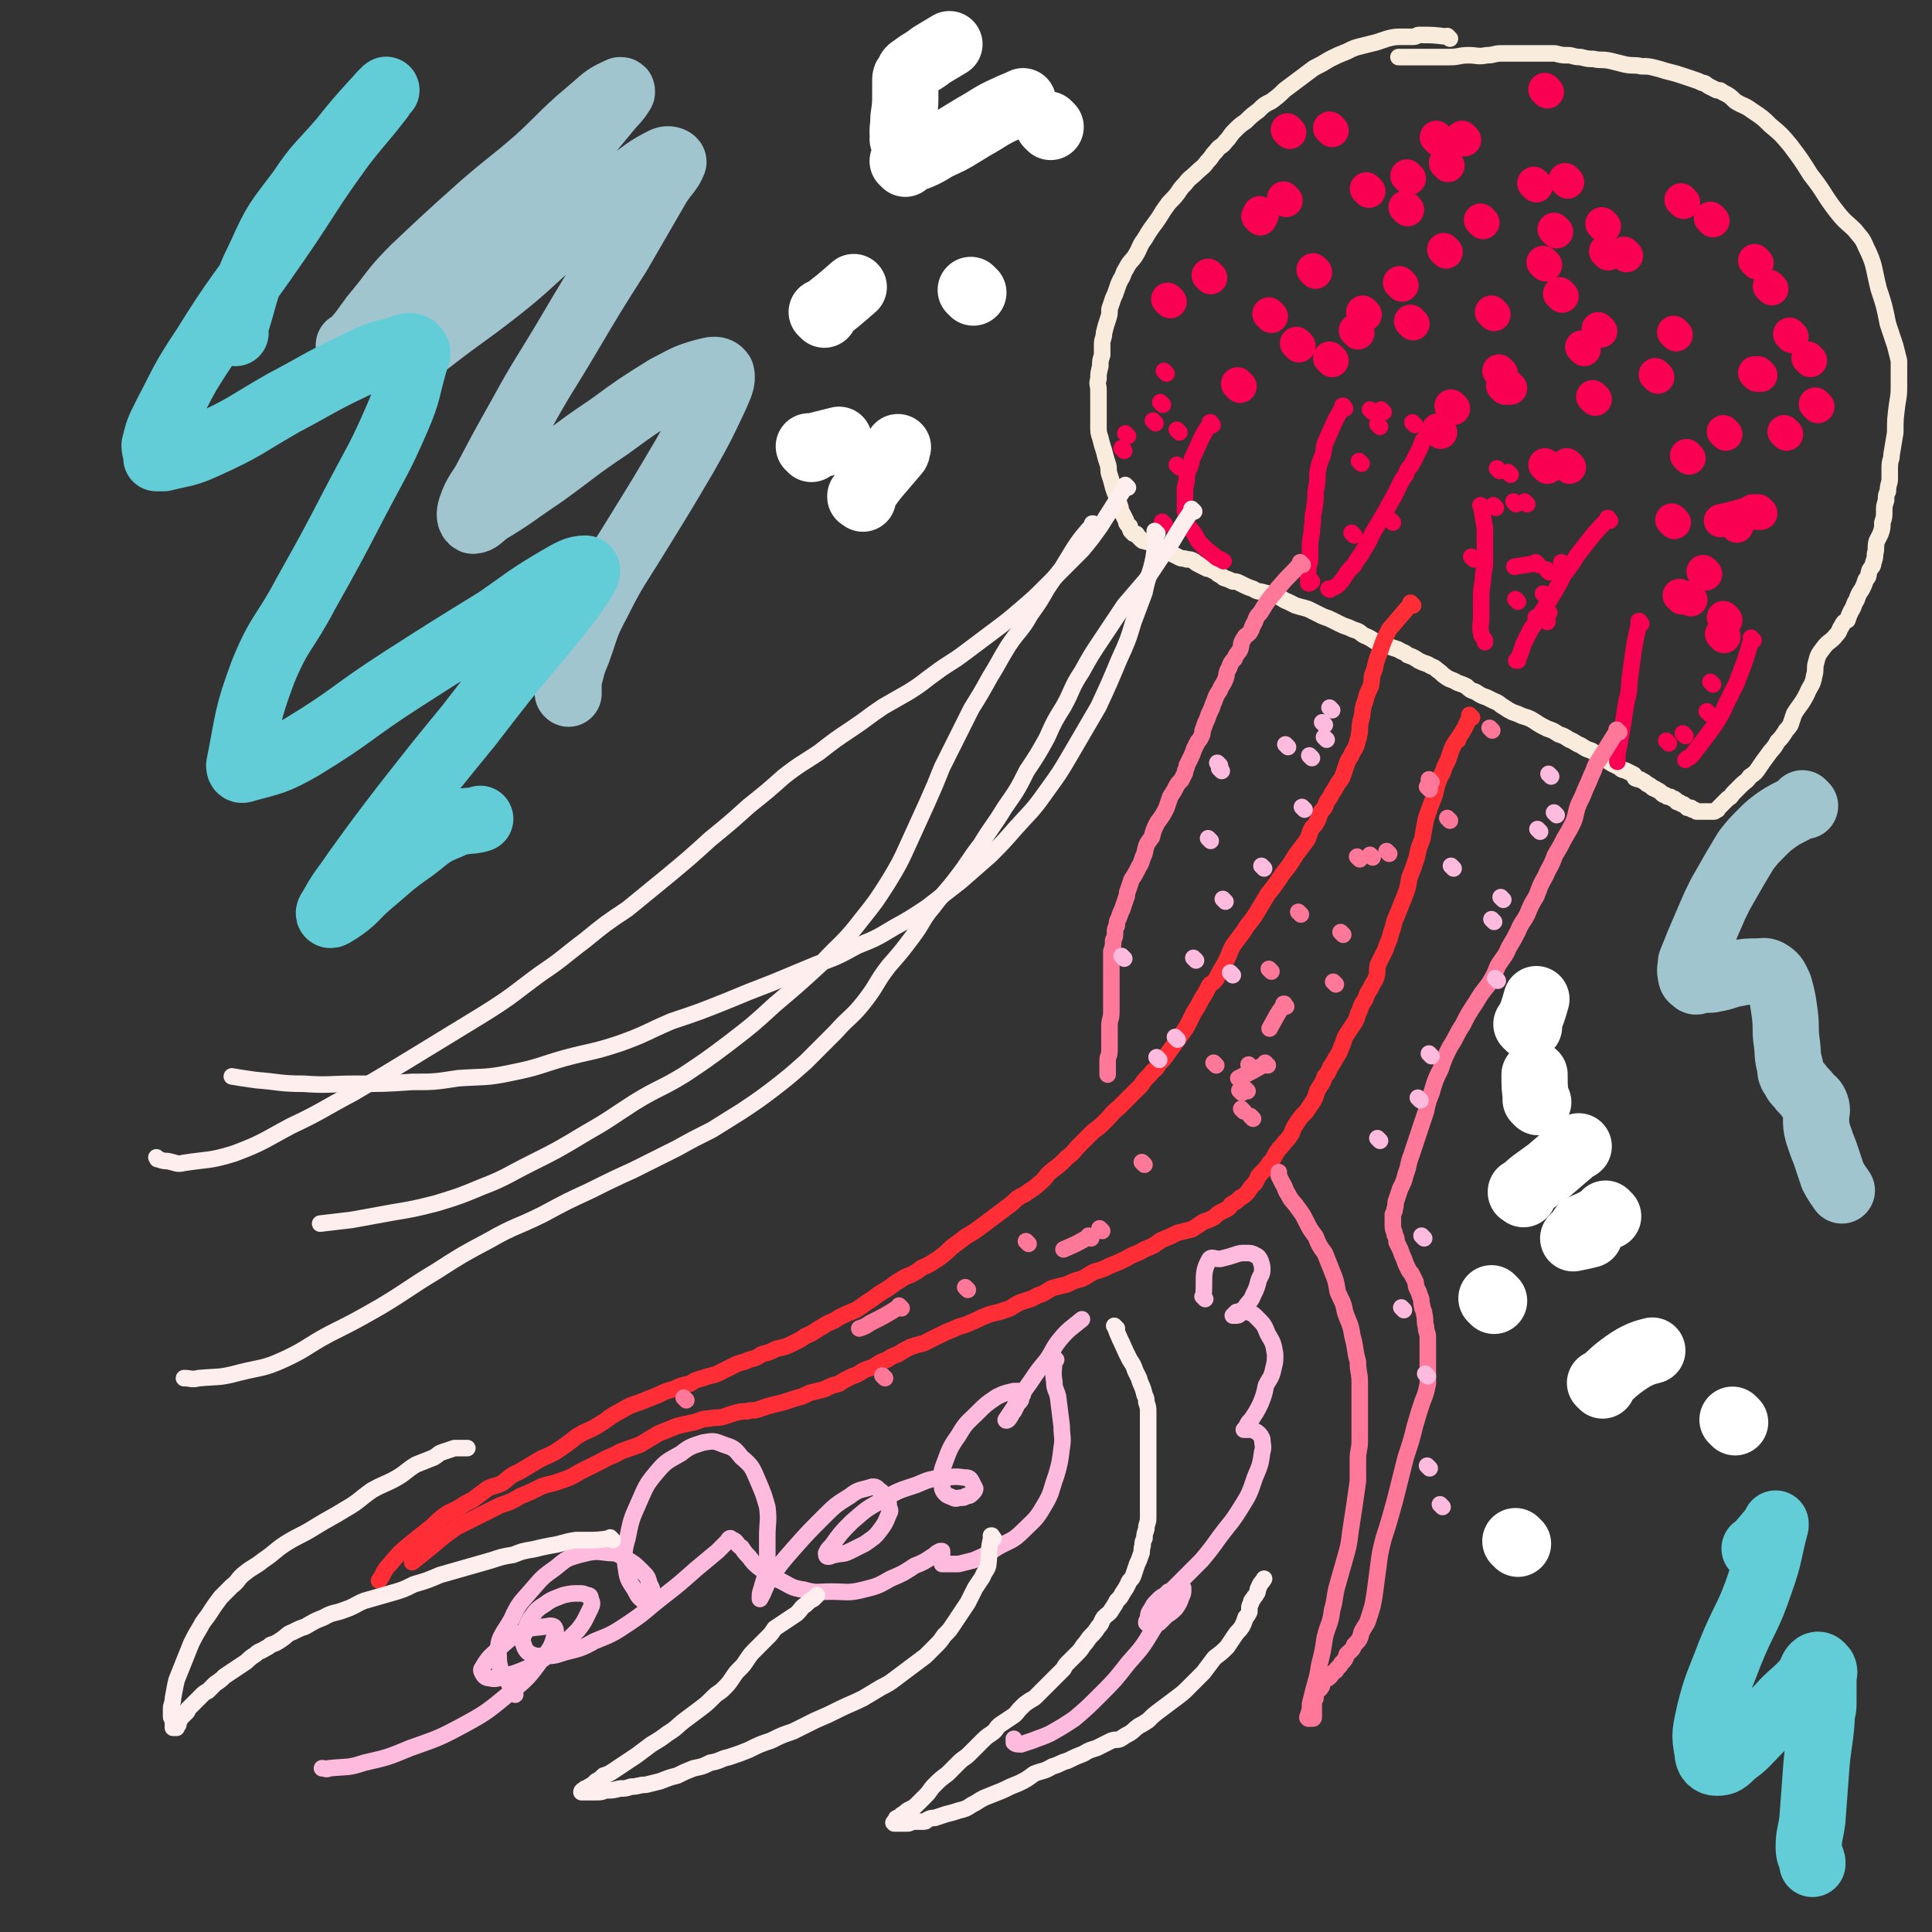<svg viewBox='0 0 1050 1050' version='1.1' xmlns='http://www.w3.org/2000/svg' xmlns:xlink='http://www.w3.org/1999/xlink'><rect x="0" y="0" width="1050" height="1050" fill="#333333" stroke="none"/><g fill='none' stroke='#F9ECDC' stroke-width='9' stroke-linecap='round' stroke-linejoin='round'><path d='M788,21c-1,-1 -1,-1 -1,-1 -1,-1 0,0 0,0 0,0 0,0 0,0 0,0 0,0 0,0 -1,-1 0,0 0,0 0,0 0,0 0,0 0,0 0,0 0,0 -8,-1 -8,-1 -16,-1 0,0 0,0 0,0 -1,0 -1,1 -3,1 -2,0 -3,0 -5,0 -5,0 -5,0 -9,1 -3,1 -3,1 -6,2 -4,1 -4,1 -8,2 -4,1 -4,1 -8,3 -5,2 -5,2 -9,4 -5,3 -5,3 -9,5 -4,3 -4,3 -8,6 -4,3 -4,3 -8,6 -3,3 -3,3 -7,6 -4,2 -4,2 -7,5 -4,3 -4,3 -7,6 -3,2 -3,2 -6,5 -3,3 -2,3 -5,6 -2,3 -3,2 -5,5 -3,3 -2,3 -5,6 -2,3 -3,3 -6,6 -3,3 -3,2 -6,6 -2,2 -2,2 -4,5 -3,4 -4,4 -6,7 -3,4 -3,5 -6,9 -3,4 -3,4 -6,9 -3,4 -2,4 -5,9 -2,3 -3,3 -5,7 -2,3 -1,3 -3,6 -1,2 -1,2 -2,5 -1,3 -1,3 -2,5 -1,3 -1,3 -2,6 0,3 0,3 -1,6 -1,3 -1,3 -2,7 0,3 -1,3 -1,6 0,3 0,3 0,6 -1,3 -1,3 -1,6 -1,4 -1,4 -1,7 -1,3 0,3 0,6 0,3 0,3 0,7 0,3 0,3 0,6 0,3 0,3 0,6 0,4 0,4 1,7 1,4 1,4 2,7 1,4 1,4 2,7 1,3 0,3 1,6 1,3 1,3 2,7 1,3 1,3 2,5 1,3 1,3 2,6 0,1 0,2 1,3 1,2 1,2 2,4 0,2 1,2 2,3 0,1 0,2 1,3 0,0 0,0 0,0 1,0 1,1 1,1 1,0 1,0 1,0 1,0 1,1 1,1 1,1 1,1 2,2 1,1 1,1 2,1 2,1 2,0 3,1 2,1 2,1 4,2 2,1 2,1 4,2 2,1 2,1 4,2 2,1 2,1 4,2 2,1 2,0 4,1 2,0 2,0 4,1 1,1 1,1 3,2 2,1 2,1 4,2 1,0 1,0 3,1 2,1 2,1 3,2 2,1 2,1 3,2 3,1 3,1 5,2 2,0 2,0 4,1 4,2 4,2 7,3 3,2 3,1 6,2 4,1 4,1 7,2 3,1 3,2 6,3 2,1 2,1 4,2 3,1 4,1 7,2 2,1 2,1 4,2 2,1 2,1 4,2 3,1 3,1 5,2 2,1 2,1 4,2 2,1 2,1 5,2 2,1 2,1 5,2 2,1 2,2 5,3 2,1 2,1 5,3 3,1 3,1 6,2 3,1 3,1 6,2 3,2 3,1 5,3 3,1 3,1 6,3 2,1 2,1 5,2 3,2 3,1 5,3 3,2 2,2 5,4 3,2 3,1 6,3 3,1 3,1 5,2 2,2 2,2 5,3 3,2 3,2 6,3 2,1 2,1 4,2 3,1 3,2 5,3 3,2 3,2 5,3 3,1 3,1 5,2 3,1 4,1 7,3 3,2 3,2 7,4 3,1 3,1 6,3 3,1 3,1 6,3 3,1 3,2 6,3 3,2 3,2 6,3 3,2 3,2 6,4 2,1 2,1 5,3 2,1 2,1 4,2 2,2 2,1 4,2 2,1 2,1 4,2 1,1 0,2 1,2 2,1 2,0 3,1 2,1 2,1 3,2 2,1 2,1 3,2 1,1 1,0 2,1 2,1 2,1 3,2 1,1 1,1 2,1 1,1 1,1 2,1 1,0 1,0 2,1 1,0 1,0 2,1 0,0 0,1 1,1 1,0 1,0 2,1 1,0 1,0 2,1 0,0 0,0 1,1 1,0 1,0 2,0 0,0 0,1 1,1 1,0 1,0 2,1 0,0 0,0 1,0 0,0 0,0 0,0 1,0 1,0 1,0 0,0 0,0 0,0 1,0 1,0 1,0 1,0 1,0 1,0 0,0 0,0 0,0 1,0 1,0 1,0 1,0 1,0 1,0 1,0 1,0 1,0 0,0 0,0 0,0 1,0 1,0 2,0 1,0 1,0 2,-1 1,0 0,0 1,-1 1,-1 1,-1 2,-2 1,-1 1,-1 3,-3 2,-1 2,-2 3,-3 2,-2 2,-2 4,-4 3,-3 3,-2 5,-5 3,-2 3,-2 5,-5 2,-3 2,-3 5,-7 2,-3 3,-3 5,-7 2,-2 2,-2 4,-5 1,-2 1,-1 3,-4 1,-3 1,-3 2,-6 3,-5 4,-5 7,-11 2,-5 3,-4 4,-10 1,-3 0,-4 1,-7 1,-4 1,-4 4,-8 3,-4 4,-3 7,-7 2,-2 1,-2 3,-5 1,-2 1,-2 3,-3 1,-3 1,-3 2,-5 2,-3 1,-3 3,-6 1,-3 1,-3 3,-6 1,-2 1,-2 2,-5 2,-2 1,-2 2,-5 1,-2 2,-2 2,-4 1,-3 1,-3 1,-5 1,-3 0,-4 1,-7 1,-2 1,-2 2,-4 1,-3 1,-3 1,-6 1,-3 1,-3 1,-6 0,-3 0,-3 1,-6 0,-3 0,-3 1,-5 0,-4 1,-4 1,-7 0,-3 0,-3 0,-6 0,-4 1,-4 1,-7 1,-6 1,-6 2,-12 0,-7 0,-7 1,-15 1,-6 1,-6 1,-11 0,-5 0,-5 0,-10 0,-1 0,-1 0,-3 -1,-4 -1,-4 -2,-8 -2,-6 -2,-6 -4,-12 -2,-10 -2,-10 -5,-19 -3,-12 -2,-13 -7,-23 -2,-5 -3,-5 -6,-9 -4,-4 -5,-4 -9,-9 -8,-10 -7,-11 -15,-21 -5,-8 -5,-8 -11,-16 -5,-6 -5,-6 -11,-11 -4,-4 -4,-4 -10,-8 -4,-3 -4,-2 -9,-5 -3,-3 -3,-3 -7,-5 -1,-1 -1,-1 -3,-1 -2,-1 -2,-1 -4,-2 -2,-1 -2,-2 -4,-2 -2,-1 -2,-1 -5,-2 -3,-1 -3,-1 -6,-2 -3,-1 -3,-1 -7,-2 -4,-1 -3,-1 -7,-2 -4,-1 -4,-1 -8,-1 -4,-1 -4,0 -9,-1 -4,-1 -4,-1 -8,-2 -5,-1 -5,0 -9,-1 -3,0 -3,0 -7,-1 -4,0 -4,-1 -7,-1 -3,0 -3,0 -7,-1 -4,0 -4,0 -7,0 -4,0 -4,0 -7,0 -4,0 -4,0 -8,0 -3,0 -4,0 -7,0 -4,0 -4,1 -8,1 -5,1 -5,0 -10,0 -5,0 -5,1 -10,1 -5,0 -5,0 -10,0 -6,0 -6,0 -11,0 -4,0 -4,0 -7,0 '/></g>
<g fill='none' stroke='#F90052' stroke-width='18' stroke-linecap='round' stroke-linejoin='round'><path d='M744,104c-1,-1 -1,-1 -1,-1 -1,-1 0,0 0,0 0,0 0,0 0,0 0,0 0,0 0,0 '/><path d='M701,72c-1,-1 -1,-1 -1,-1 -1,-1 0,0 0,0 0,0 0,0 0,0 0,0 0,0 0,0 -1,-1 0,0 0,0 0,0 0,0 0,0 '/><path d='M787,90c-1,-1 -1,-1 -1,-1 -1,-1 0,0 0,0 0,0 0,0 0,0 0,0 0,0 0,0 -1,-1 0,0 0,0 '/><path d='M835,101c-1,-1 -1,-1 -1,-1 -1,-1 0,0 0,0 0,0 0,0 0,0 0,0 0,0 0,0 '/><path d='M872,123c-1,-1 -1,-1 -1,-1 -1,-1 0,0 0,0 0,0 0,0 0,0 0,0 0,0 0,0 '/><path d='M911,182c-1,-1 -1,-1 -1,-1 -1,-1 0,0 0,0 0,0 0,0 0,0 0,0 0,0 0,0 '/><path d='M944,286c-1,-1 -1,-1 -1,-1 -1,-1 0,0 0,0 0,0 0,0 0,0 0,0 0,0 0,0 '/><path d='M954,279c-1,-1 -1,-1 -1,-1 -1,-1 0,0 0,0 0,0 0,0 0,0 -9,3 -9,3 -18,5 0,0 0,0 0,0 '/><path d='M818,211c-1,-1 -1,-1 -1,-1 -1,-1 0,0 0,0 0,0 0,0 0,0 0,0 0,0 0,0 -1,-1 0,0 0,0 '/><path d='M724,196c-1,-1 -1,-1 -1,-1 -1,-1 0,0 0,0 0,0 0,0 0,0 0,0 0,0 0,0 -1,-1 0,0 0,0 '/><path d='M706,188c-1,-1 -1,-1 -1,-1 -1,-1 0,0 0,0 0,0 0,0 0,0 0,0 0,0 0,0 -1,-1 0,0 0,0 '/><path d='M699,109c-1,-1 -1,-1 -1,-1 -1,-1 0,0 0,0 0,0 0,0 0,0 0,0 0,0 0,0 -1,-1 0,0 0,0 0,0 0,0 0,0 '/><path d='M841,50c-1,-1 -1,-1 -1,-1 -1,-1 0,0 0,0 0,0 0,0 0,0 0,0 0,0 0,0 -1,-1 0,0 0,0 0,0 0,0 0,0 0,0 0,0 0,0 '/><path d='M931,120c-1,-1 -1,-1 -1,-1 -1,-1 0,0 0,0 '/><path d='M963,157c-1,-1 -1,-1 -1,-1 -1,-1 0,0 0,0 0,0 0,0 0,0 0,0 0,0 0,0 -1,-1 0,0 0,0 '/><path d='M957,204c-1,-1 -1,-1 -1,-1 -1,-1 0,0 0,0 0,0 0,0 0,0 0,0 0,0 0,0 -1,-1 0,0 0,0 '/><path d='M971,236c-1,-1 -1,-1 -1,-1 -1,-1 0,0 0,0 0,0 0,0 0,0 0,0 0,0 0,0 -1,-1 0,0 0,0 '/><path d='M821,211c-1,-1 -1,-1 -1,-1 -1,-1 0,0 0,0 0,0 0,0 0,0 0,0 0,0 0,0 '/><path d='M812,171c-1,-1 -1,-1 -1,-1 -1,-1 0,0 0,0 0,0 0,0 0,0 0,0 0,0 0,0 -1,-1 0,0 0,0 '/><path d='M765,114c-1,-1 -1,-1 -1,-1 -1,-1 0,0 0,0 0,0 0,0 0,0 0,0 0,0 0,0 '/><path d='M685,119c-1,-1 -1,-1 -1,-1 -1,-1 0,0 0,0 0,0 0,0 0,0 0,0 0,0 0,0 -1,-1 0,0 0,0 '/><path d='M686,117c-1,-1 -1,-1 -1,-1 -1,-1 0,0 0,0 0,0 0,0 0,0 0,0 0,0 0,0 -1,-1 0,0 0,0 '/><path d='M742,171c-1,-1 -1,-1 -1,-1 -1,-1 0,0 0,0 0,0 0,0 0,0 0,0 0,0 0,0 -1,-1 0,0 0,0 0,0 0,0 0,0 '/><path d='M870,180c-1,-1 -1,-1 -1,-1 -1,-1 0,0 0,0 0,0 0,0 0,0 0,0 0,0 0,0 -1,-1 0,0 0,0 '/><path d='M849,161c-1,-1 -1,-1 -1,-1 -1,-1 0,0 0,0 0,0 0,0 0,0 0,0 0,0 0,0 -1,-1 0,0 0,0 '/><path d='M786,137c-1,-1 -1,-1 -1,-1 -1,-1 0,0 0,0 0,0 0,0 0,0 0,0 0,0 0,0 -1,-1 0,0 0,0 0,0 0,0 0,0 '/><path d='M806,121c-1,-1 -1,-1 -1,-1 -1,-1 0,0 0,0 0,0 0,0 0,0 0,0 0,0 0,0 -1,-1 0,0 0,0 '/><path d='M766,97c-1,-1 -1,-1 -1,-1 -1,-1 0,0 0,0 0,0 0,0 0,0 0,0 0,0 0,0 -1,-1 0,0 0,0 0,0 0,0 0,0 '/><path d='M782,76c-1,-1 -1,-1 -1,-1 -1,-1 0,0 0,0 0,0 0,0 0,0 0,0 0,0 0,0 -1,-1 0,0 0,0 0,0 0,0 0,0 '/><path d='M636,164c-1,-1 -1,-1 -1,-1 -1,-1 0,0 0,0 0,0 0,0 0,0 0,0 0,0 0,0 -1,-1 0,0 0,0 0,0 0,0 0,0 '/><path d='M691,172c-1,-1 -1,-1 -1,-1 -1,-1 0,0 0,0 0,0 0,0 0,0 0,0 0,0 0,0 -1,-1 0,0 0,0 '/><path d='M783,235c-1,-1 -1,-1 -1,-1 -1,-1 0,0 0,0 0,0 0,0 0,0 0,0 0,0 0,0 -1,-1 0,0 0,0 0,0 0,0 0,0 '/><path d='M910,284c-1,-1 -1,-1 -1,-1 -1,-1 0,0 0,0 0,0 0,0 0,0 0,0 0,0 0,0 -1,-1 0,0 0,0 '/><path d='M937,346c-1,-1 -1,-1 -1,-1 -1,-1 0,0 0,0 0,0 0,0 0,0 0,0 0,0 0,0 -1,-1 0,0 0,0 '/><path d='M938,337c-1,-1 -1,-1 -1,-1 -1,-1 0,0 0,0 0,0 0,0 0,0 0,0 0,0 0,0 '/><path d='M918,249c-1,-1 -1,-1 -1,-1 -1,-1 0,0 0,0 0,0 0,0 0,0 0,0 0,0 0,0 '/><path d='M853,254c-1,-1 -1,-1 -1,-1 -1,-1 0,0 0,0 0,0 0,0 0,0 0,0 0,0 0,0 -1,-1 0,0 0,0 '/><path d='M841,254c-1,-1 -1,-1 -1,-1 -1,-1 0,0 0,0 0,0 0,0 0,0 0,0 0,0 0,0 '/><path d='M816,203c-1,-1 -1,-1 -1,-1 -1,-1 0,0 0,0 0,0 0,0 0,0 0,0 0,0 0,0 -1,-1 0,0 0,0 '/><path d='M901,205c-1,-1 -1,-1 -1,-1 -1,-1 0,0 0,0 0,0 0,0 0,0 0,0 0,0 0,0 '/><path d='M861,190c-1,-1 -1,-1 -1,-1 -1,-1 0,0 0,0 0,0 0,0 0,0 0,0 0,0 0,0 -1,-1 0,0 0,0 '/><path d='M867,217c-1,-1 -1,-1 -1,-1 -1,-1 0,0 0,0 0,0 0,0 0,0 0,0 0,0 0,0 -1,-1 0,0 0,0 0,0 0,0 0,0 '/><path d='M884,139c-1,-1 -1,-1 -1,-1 -1,-1 0,0 0,0 0,0 0,0 0,0 0,0 0,0 0,0 -1,-1 0,0 0,0 '/><path d='M846,126c-1,-1 -1,-1 -1,-1 -1,-1 0,0 0,0 0,0 0,0 0,0 0,0 0,0 0,0 -1,-1 0,0 0,0 '/><path d='M874,138c-1,-1 -1,-1 -1,-1 -1,-1 0,0 0,0 0,0 0,0 0,0 0,0 0,0 0,0 -1,-1 0,0 0,0 '/><path d='M915,110c-1,-1 -1,-1 -1,-1 -1,-1 0,0 0,0 0,0 0,0 0,0 0,0 0,0 0,0 '/><path d='M988,221c-1,-1 -1,-1 -1,-1 -1,-1 0,0 0,0 0,0 0,0 0,0 0,0 0,0 0,0 -1,-1 0,0 0,0 '/><path d='M974,183c-1,-1 -1,-1 -1,-1 -1,-1 0,0 0,0 0,0 0,0 0,0 0,0 0,0 0,0 -1,-1 0,0 0,0 0,0 0,0 0,0 '/><path d='M955,204c-1,-1 -1,-1 -1,-1 -1,-1 0,0 0,0 0,0 0,0 0,0 0,0 0,0 0,0 -1,-1 0,0 0,0 '/><path d='M927,312c-1,-1 -1,-1 -1,-1 -1,-1 0,0 0,0 0,0 0,0 0,0 0,0 0,0 0,0 -1,-1 0,0 0,0 '/><path d='M840,144c-1,-1 -1,-1 -1,-1 -1,-1 0,0 0,0 0,0 0,0 0,0 0,0 0,0 0,0 -1,-1 0,0 0,0 0,0 0,0 0,0 '/><path d='M796,76c-1,-1 -1,-1 -1,-1 -1,-1 0,0 0,0 0,0 0,0 0,0 0,0 0,0 0,0 -1,-1 0,0 0,0 0,0 0,0 0,0 0,0 0,0 0,0 '/><path d='M724,71c-1,-1 -1,-1 -1,-1 -1,-1 0,0 0,0 0,0 0,0 0,0 0,0 0,0 0,0 -1,-1 0,0 0,0 0,0 0,0 0,0 '/><path d='M852,99c-1,-1 -1,-1 -1,-1 -1,-1 0,0 0,0 0,0 0,0 0,0 0,0 0,0 0,0 '/><path d='M955,143c-1,-1 -1,-1 -1,-1 -1,-1 0,0 0,0 0,0 0,0 0,0 0,0 0,0 0,0 '/><path d='M984,196c-1,-1 -1,-1 -1,-1 -1,-1 0,0 0,0 0,0 0,0 0,0 0,0 0,0 0,0 -1,-1 0,0 0,0 '/><path d='M914,325c-1,-1 -1,-1 -1,-1 -1,-1 0,0 0,0 0,0 0,0 0,0 0,0 0,0 0,0 -1,-1 0,0 0,0 0,0 0,0 0,0 '/><path d='M919,326c-1,-1 -1,-1 -1,-1 -1,-1 0,0 0,0 0,0 0,0 0,0 0,0 0,0 0,0 '/><path d='M738,181c-1,-1 -1,-1 -1,-1 -1,-1 0,0 0,0 0,0 0,0 0,0 0,0 0,0 0,0 -1,-1 0,0 0,0 0,0 0,0 0,0 '/><path d='M762,155c-1,-1 -1,-1 -1,-1 -1,-1 0,0 0,0 0,0 0,0 0,0 0,0 0,0 0,0 -1,-1 0,0 0,0 0,0 0,0 0,0 0,0 0,0 0,0 '/><path d='M768,176c-1,-1 -1,-1 -1,-1 -1,-1 0,0 0,0 0,0 0,0 0,0 0,0 0,0 0,0 -1,-1 0,0 0,0 0,0 0,0 0,0 0,0 0,0 0,0 '/><path d='M715,148c-1,-1 -1,-1 -1,-1 -1,-1 0,0 0,0 0,0 0,0 0,0 0,0 0,0 0,0 -1,-1 0,0 0,0 0,0 0,0 0,0 '/><path d='M658,151c-1,-1 -1,-1 -1,-1 -1,-1 0,0 0,0 0,0 0,0 0,0 0,0 0,0 0,0 -1,-1 0,0 0,0 0,0 0,0 0,0 '/><path d='M938,236c-1,-1 -1,-1 -1,-1 -1,-1 0,0 0,0 0,0 0,0 0,0 0,0 0,0 0,0 '/><path d='M957,279c-1,-1 -1,-1 -1,-1 -1,-1 0,0 0,0 0,0 0,0 0,0 0,0 0,0 0,0 -1,-1 0,0 0,0 '/><path d='M674,210c-1,-1 -1,-1 -1,-1 -1,-1 0,0 0,0 0,0 0,0 0,0 0,0 0,0 0,0 -1,-1 0,0 0,0 '/><path d='M790,222c-1,-1 -1,-1 -1,-1 -1,-1 0,0 0,0 0,0 0,0 0,0 0,0 0,0 0,0 -1,-1 0,0 0,0 '/></g>
<g fill='none' stroke='#F90052' stroke-width='9' stroke-linecap='round' stroke-linejoin='round'><path d='M659,231c-1,-1 -1,-1 -1,-1 -1,-1 0,0 0,0 0,0 0,0 0,0 0,0 0,0 0,0 -1,-1 0,0 0,0 0,0 0,0 0,0 0,0 0,0 0,0 -1,-1 0,0 0,0 0,0 0,0 0,0 0,0 0,-1 0,0 -5,7 -5,8 -9,17 -2,3 -1,3 -2,6 -1,2 -1,2 -2,5 0,3 0,4 -1,7 0,3 0,3 0,6 0,4 0,4 0,7 1,3 0,3 1,6 1,3 2,3 4,6 2,3 1,3 4,6 3,3 3,3 7,6 2,2 2,1 5,3 '/><path d='M731,222c-1,-1 -1,-1 -1,-1 -1,-1 0,0 0,0 0,0 0,0 0,0 0,0 0,0 0,0 -1,-1 0,0 0,0 0,0 0,0 0,0 0,0 0,0 0,0 -1,-1 0,0 0,0 0,0 0,0 0,0 0,0 0,-1 0,0 -5,8 -5,9 -9,18 -2,4 -1,4 -2,8 -2,5 -2,5 -3,10 0,5 0,5 -1,10 0,5 0,5 -1,11 -1,4 0,4 -1,9 0,5 -1,5 -1,9 0,4 0,4 0,8 0,3 -1,2 -1,5 0,3 0,3 0,5 0,1 0,1 0,3 0,0 0,0 0,0 0,0 0,0 0,0 1,0 1,0 2,-1 '/><path d='M794,221c-1,-1 -1,-1 -1,-1 -1,-1 0,0 0,0 0,0 0,0 0,0 0,0 0,0 0,0 -1,-1 0,0 0,0 0,0 0,0 0,0 -6,7 -6,7 -12,13 0,0 0,0 0,0 0,0 0,0 0,0 -1,-1 0,0 0,0 0,0 0,0 0,0 0,0 0,0 0,0 -1,-1 0,0 0,0 -3,3 -3,3 -6,5 0,0 0,0 0,0 0,0 0,-1 0,0 -2,1 -2,2 -3,5 -2,4 -2,4 -4,8 -2,4 -3,3 -4,7 -3,4 -3,5 -5,9 -3,6 -3,5 -6,11 -3,5 -3,5 -6,10 -3,5 -2,5 -6,11 -2,4 -3,4 -5,8 -3,3 -3,3 -5,6 -2,3 -2,3 -4,5 -1,1 -2,1 -4,2 0,1 -1,0 -1,0 '/><path d='M806,276c-1,-1 -1,-1 -1,-1 -1,-1 0,0 0,0 0,0 0,0 0,0 0,0 0,0 0,0 -1,-1 0,0 0,0 0,0 0,0 0,0 1,6 1,6 2,12 0,4 0,4 0,8 0,5 0,5 0,10 0,5 -1,5 -1,10 -1,6 -1,6 -1,11 0,5 0,5 0,10 0,4 -1,4 0,8 0,2 1,2 2,4 0,1 0,1 0,1 '/><path d='M875,283c-1,-1 -1,-1 -1,-1 -1,-1 0,0 0,0 0,0 0,0 0,0 0,0 0,0 0,0 -1,-1 0,0 0,0 0,0 0,0 0,0 0,0 0,-1 0,0 -9,9 -9,10 -17,20 -3,5 -3,5 -7,10 -3,6 -3,6 -6,11 -3,5 -3,5 -7,11 -2,4 -2,4 -5,8 -2,4 -2,4 -4,8 -1,3 -1,3 -2,6 -1,2 -1,2 -2,3 0,0 0,0 0,0 1,0 1,0 1,0 '/><path d='M892,339c-1,-1 -1,-1 -1,-1 -1,-1 0,0 0,0 0,0 0,0 0,0 0,0 0,0 0,0 -1,-1 0,0 0,0 0,0 0,0 0,0 0,0 0,0 0,0 -1,-1 0,0 0,0 0,0 0,0 0,0 0,0 0,-1 0,0 -3,13 -3,14 -5,29 -1,7 0,7 -2,14 -1,6 -1,6 -2,13 -1,5 -1,5 -2,11 -1,4 -1,4 -1,7 0,1 0,1 0,2 '/><path d='M953,348c-1,-1 -1,-1 -1,-1 -1,-1 0,0 0,0 0,0 0,0 0,0 0,0 0,0 0,0 -1,-1 0,0 0,0 -3,10 -3,11 -7,21 -2,6 -3,6 -5,11 -3,5 -2,5 -5,10 -3,5 -3,5 -6,9 -3,4 -3,4 -6,8 -2,2 -2,3 -4,5 -1,1 -1,1 -2,1 -1,1 -1,1 -1,1 '/><path d='M757,284c-1,-1 -1,-1 -1,-1 -1,-1 0,0 0,0 0,0 0,0 0,0 0,0 0,0 0,0 -1,-1 0,0 0,0 0,0 0,0 0,0 0,0 0,0 0,0 '/><path d='M746,224c-1,-1 -1,-1 -1,-1 -1,-1 0,0 0,0 0,0 0,0 0,0 0,0 0,0 0,0 -1,-1 0,0 0,0 0,0 0,0 0,0 '/><path d='M752,224c-1,-1 -1,-1 -1,-1 -1,-1 0,0 0,0 0,0 0,0 0,0 0,0 0,0 0,0 -1,-1 0,0 0,0 0,0 0,0 0,0 '/><path d='M736,291c-1,-1 -1,-1 -1,-1 -1,-1 0,0 0,0 0,0 0,0 0,0 0,0 0,0 0,0 -1,-1 0,0 0,0 0,0 0,0 0,0 '/><path d='M740,252c-1,-1 -1,-1 -1,-1 -1,-1 0,0 0,0 0,0 0,0 0,0 0,0 0,0 0,0 -1,-1 0,0 0,0 '/><path d='M750,232c-1,-1 -1,-1 -1,-1 -1,-1 0,0 0,0 0,0 0,0 0,0 0,0 0,0 0,0 -1,-1 0,0 0,0 0,0 0,0 0,0 '/><path d='M769,231c-1,-1 -1,-1 -1,-1 -1,-1 0,0 0,0 0,0 0,0 0,0 0,0 0,0 0,0 '/><path d='M641,235c-1,-1 -1,-1 -1,-1 -1,-1 0,0 0,0 0,0 0,0 0,0 0,0 0,0 0,0 -1,-1 0,0 0,0 0,0 0,0 0,0 '/><path d='M628,230c-1,-1 -1,-1 -1,-1 -1,-1 0,0 0,0 0,0 0,0 0,0 0,0 0,0 0,0 -1,-1 0,0 0,0 '/><path d='M634,203c-1,-1 -1,-1 -1,-1 -1,-1 0,0 0,0 0,0 0,0 0,0 0,0 0,0 0,0 -1,-1 0,0 0,0 '/><path d='M613,237c-1,-1 -1,-1 -1,-1 -1,-1 0,0 0,0 0,0 0,0 0,0 0,0 0,0 0,0 '/><path d='M632,220c-1,-1 -1,-1 -1,-1 -1,-1 0,0 0,0 0,0 0,0 0,0 0,0 0,0 0,0 -1,-1 0,0 0,0 '/><path d='M611,245c-1,-1 -1,-1 -1,-1 -1,-1 0,0 0,0 0,0 0,0 0,0 0,0 0,0 0,0 -1,-1 0,0 0,0 '/><path d='M641,254c-1,-1 -1,-1 -1,-1 -1,-1 0,0 0,0 0,0 0,0 0,0 0,0 0,0 0,0 -1,-1 0,0 0,0 0,0 0,0 0,0 0,0 0,0 0,0 -1,-1 0,0 0,0 '/><path d='M633,285c-1,-1 -1,-1 -1,-1 -1,-1 0,0 0,0 0,0 0,0 0,0 0,0 0,0 0,0 -1,-1 0,0 0,0 0,0 0,0 0,0 '/><path d='M850,307c-1,-1 -1,-1 -1,-1 -1,-1 0,0 0,0 0,0 0,0 0,0 0,0 0,0 0,0 -1,-1 0,0 0,0 0,0 0,0 0,0 '/><path d='M821,258c-1,-1 -1,-1 -1,-1 -1,-1 0,0 0,0 0,0 0,0 0,0 0,0 0,0 0,0 -1,-1 0,0 0,0 '/><path d='M842,311c-1,-1 -1,-1 -1,-1 -1,-1 0,0 0,0 0,0 0,0 0,0 0,0 0,0 0,0 -1,-1 0,0 0,0 '/><path d='M842,333c-1,-1 -1,-1 -1,-1 -1,-1 0,0 0,0 0,0 0,0 0,0 0,0 0,0 0,0 '/><path d='M841,338c-1,-1 -1,-1 -1,-1 -1,-1 0,0 0,0 0,0 0,0 0,0 0,0 0,0 0,0 '/><path d='M801,304c-1,-1 -1,-1 -1,-1 -1,-1 0,0 0,0 0,0 0,0 0,0 0,0 0,0 0,0 -1,-1 0,0 0,0 '/><path d='M824,274c-1,-1 -1,-1 -1,-1 -1,-1 0,0 0,0 0,0 0,0 0,0 0,0 0,0 0,0 -1,-1 0,0 0,0 '/><path d='M813,276c-1,-1 -1,-1 -1,-1 -1,-1 0,0 0,0 0,0 0,0 0,0 0,0 0,0 0,0 -1,-1 0,0 0,0 '/><path d='M840,324c-1,-1 -1,-1 -1,-1 -1,-1 0,0 0,0 0,0 0,0 0,0 0,0 0,0 0,0 -1,-1 0,0 0,0 '/><path d='M836,337c-1,-1 -1,-1 -1,-1 -1,-1 0,0 0,0 0,0 0,0 0,0 0,0 0,0 0,0 -1,-1 0,0 0,0 '/><path d='M825,327c-1,-1 -1,-1 -1,-1 -1,-1 0,0 0,0 0,0 0,0 0,0 0,0 0,0 0,0 -1,-1 0,0 0,0 0,0 0,0 0,0 0,0 0,0 0,0 -1,-1 0,0 0,0 '/><path d='M836,307c-1,-1 -1,-1 -1,-1 -1,-1 0,0 0,0 0,0 0,0 0,0 0,0 0,0 0,0 -1,-1 0,0 0,0 -5,1 -6,1 -12,2 '/><path d='M815,256c-1,-1 -1,-1 -1,-1 -1,-1 0,0 0,0 0,0 0,0 0,0 0,0 0,0 0,0 -1,-1 0,0 0,0 0,0 0,0 0,0 '/><path d='M830,274c-1,-1 -1,-1 -1,-1 -1,-1 0,0 0,0 0,0 0,0 0,0 0,0 0,0 0,0 '/><path d='M931,372c-1,-1 -1,-1 -1,-1 -1,-1 0,0 0,0 0,0 0,0 0,0 0,0 0,0 0,0 -1,-1 0,0 0,0 0,0 0,0 0,0 '/><path d='M907,404c-1,-1 -1,-1 -1,-1 -1,-1 0,0 0,0 0,0 0,0 0,0 0,0 0,0 0,0 -1,-1 0,0 0,0 '/><path d='M929,388c-1,-1 -1,-1 -1,-1 -1,-1 0,0 0,0 0,0 0,0 0,0 0,0 0,0 0,0 -1,-1 0,0 0,0 '/><path d='M916,400c-1,-1 -1,-1 -1,-1 -1,-1 0,0 0,0 0,0 0,0 0,0 0,0 0,0 0,0 '/></g>
<g fill='none' stroke='#FE2D36' stroke-width='9' stroke-linecap='round' stroke-linejoin='round'><path d='M768,329c-1,-1 -1,-1 -1,-1 -1,-1 0,0 0,0 0,0 0,0 0,0 0,0 0,0 0,0 -1,-1 0,0 0,0 0,0 0,0 0,0 0,0 0,0 0,0 -1,-1 0,0 0,0 0,0 0,0 0,0 0,0 0,0 0,0 -1,-1 0,0 0,0 -6,7 -6,7 -12,14 0,0 0,0 0,0 -3,6 -3,6 -5,12 -2,5 -2,5 -3,10 -2,4 -1,4 -2,9 -2,4 -2,4 -3,8 -2,5 -1,5 -2,9 -1,4 -1,4 -1,8 -1,2 0,2 -1,4 -1,4 -1,4 -3,7 -1,3 -2,3 -3,6 -1,3 -1,3 -2,6 -1,3 -1,2 -3,5 -1,2 -1,2 -3,5 -1,2 -1,2 -3,5 -1,3 -1,3 -3,5 -1,2 -1,3 -2,5 -1,2 -1,2 -3,4 -2,4 -1,4 -3,7 -3,4 -3,4 -6,8 -3,5 -3,5 -7,10 -4,6 -4,6 -8,11 -3,5 -3,5 -6,10 -3,5 -4,5 -7,10 -3,4 -3,4 -6,8 -2,4 -2,5 -4,9 -3,5 -3,5 -5,9 -2,3 -3,2 -4,4 -2,4 -2,4 -4,7 -2,4 -2,4 -4,7 -2,4 -2,4 -4,8 -2,3 -2,3 -5,7 -2,3 -2,3 -5,7 -2,3 -2,3 -5,6 -2,4 -3,3 -5,6 -3,3 -3,3 -5,6 -3,3 -3,3 -6,6 -3,3 -3,3 -6,6 -4,3 -3,3 -7,7 -3,3 -3,3 -7,6 -3,3 -3,3 -7,7 -4,4 -3,4 -7,7 -4,4 -4,4 -8,7 -4,3 -3,4 -7,7 -3,3 -4,3 -8,6 -4,2 -4,2 -7,5 -4,3 -4,3 -8,6 -4,3 -4,3 -8,6 -4,3 -4,3 -9,6 -4,3 -4,3 -8,6 -3,3 -3,3 -7,6 -5,3 -4,3 -9,5 -4,3 -4,3 -9,5 -5,3 -5,3 -9,6 -5,3 -5,3 -9,6 -5,3 -4,3 -9,6 -5,2 -5,2 -9,4 -4,3 -5,2 -9,5 -4,2 -4,3 -9,5 -3,2 -3,2 -7,4 -4,2 -4,2 -9,3 -4,2 -4,2 -8,3 -3,2 -3,2 -7,3 -4,2 -4,1 -8,3 -4,2 -4,2 -8,4 -4,2 -4,1 -9,3 -4,1 -4,1 -7,3 -5,1 -5,1 -9,3 -4,1 -4,1 -8,3 -5,2 -5,2 -10,4 -6,2 -6,2 -11,5 -6,3 -6,4 -11,7 -6,4 -7,3 -13,7 -5,4 -5,4 -11,8 -5,3 -5,2 -10,5 -5,3 -5,3 -10,6 -5,2 -5,3 -9,6 -4,2 -4,1 -8,3 -4,3 -4,3 -8,6 -4,2 -4,2 -7,4 -5,3 -5,2 -9,5 -4,3 -4,4 -8,7 -5,4 -5,4 -10,8 -6,5 -6,5 -11,11 -4,4 -3,5 -6,9 '/><path d='M800,390c-1,-1 -1,-1 -1,-1 -1,-1 0,0 0,0 0,0 0,0 0,0 0,0 0,0 0,0 -1,-1 0,0 0,0 0,0 0,0 0,0 0,0 0,0 0,0 -1,-1 0,0 0,0 -3,7 -3,7 -7,13 0,0 0,0 0,0 1,1 0,-1 0,0 -3,4 -3,5 -5,11 -1,2 -1,2 -2,4 -1,4 -2,4 -3,7 -2,5 -1,5 -3,10 -2,5 -2,5 -4,11 -1,5 -1,5 -2,11 -2,5 -2,5 -3,10 -2,6 -2,6 -4,11 -1,6 -1,6 -3,11 -2,5 -2,5 -4,10 -2,4 -1,4 -3,9 -1,5 -2,5 -3,9 -2,4 -2,4 -4,8 -1,3 0,4 -1,7 -1,3 -2,3 -3,6 -2,3 -2,3 -3,6 -2,3 -2,3 -3,6 -2,4 -1,4 -3,7 -2,3 -2,3 -4,6 -2,3 -1,3 -3,7 -1,3 -1,3 -3,6 -1,2 -1,2 -3,5 -1,2 -1,3 -3,5 -1,3 -1,3 -3,6 -2,3 -1,3 -3,7 -2,3 -2,3 -4,6 -3,3 -3,3 -5,6 -2,3 -2,3 -3,6 -2,3 -2,3 -4,5 -2,3 -2,2 -4,5 -2,3 -1,3 -4,6 -2,3 -2,3 -5,6 -2,2 -1,2 -3,5 -2,2 -2,2 -4,5 -2,2 -2,2 -4,3 -2,2 -2,2 -4,3 -2,1 -1,2 -3,3 -2,1 -2,1 -4,2 -2,1 -2,2 -4,3 -2,1 -2,1 -5,2 -3,2 -3,2 -6,4 -4,1 -4,1 -8,2 -4,2 -4,2 -9,4 -4,3 -4,3 -9,5 -5,3 -5,2 -10,5 -4,2 -4,2 -9,4 -4,2 -4,2 -8,3 -4,2 -3,2 -7,4 -4,1 -4,1 -8,3 -4,1 -4,1 -8,2 -4,2 -4,3 -8,4 -5,3 -5,2 -10,4 -4,2 -4,3 -8,4 -5,2 -5,1 -10,3 -5,2 -4,2 -9,4 -4,2 -4,1 -8,3 -5,2 -5,2 -9,4 -4,2 -4,2 -8,4 -4,1 -4,1 -7,2 -4,2 -4,2 -7,4 -3,1 -3,1 -6,3 -3,1 -3,1 -6,3 -3,2 -3,1 -7,3 -3,2 -3,2 -6,3 -4,2 -4,2 -7,4 -4,1 -4,1 -8,3 -4,1 -4,1 -8,2 -4,2 -4,2 -8,3 -3,1 -3,1 -6,2 -4,1 -4,1 -8,2 -3,1 -3,1 -6,2 -3,1 -3,0 -6,1 -3,0 -3,0 -7,1 -3,1 -3,1 -6,2 -4,1 -4,0 -8,1 -4,0 -4,1 -8,2 -5,1 -5,1 -9,2 -5,2 -5,2 -10,4 -5,3 -5,3 -10,6 -5,2 -6,2 -11,4 -5,3 -5,2 -10,5 -6,3 -6,3 -12,6 -5,3 -5,3 -11,5 -5,2 -5,1 -10,3 -6,3 -6,3 -11,5 -5,3 -5,3 -11,5 -6,3 -6,3 -12,6 -6,3 -6,3 -12,6 -7,5 -7,5 -14,11 -5,4 -5,4 -10,8 '/></g>
<g fill='none' stroke='#FF7799' stroke-width='9' stroke-linecap='round' stroke-linejoin='round'><path d='M708,307c-1,-1 -1,-1 -1,-1 -1,-1 0,0 0,0 0,0 0,0 0,0 0,0 0,0 0,0 -1,-1 0,0 0,0 0,0 0,0 0,0 0,0 0,0 0,0 -1,-1 0,0 0,0 0,0 0,0 0,0 0,0 0,0 0,0 -1,-1 0,0 0,0 0,0 0,0 0,0 0,0 0,0 0,0 -1,-1 0,0 0,0 -5,6 -6,6 -11,12 -3,3 -2,3 -5,6 0,0 0,0 0,0 -3,4 -3,4 -6,9 -2,2 -2,2 -3,5 -2,3 -1,3 -3,6 -2,2 -2,1 -3,3 -2,3 -1,3 -2,6 -1,2 -2,2 -3,5 -2,2 -2,2 -3,5 -2,3 -1,4 -2,6 -1,3 -2,3 -3,6 -2,3 -2,3 -3,6 -1,2 -1,3 -2,5 -1,2 -1,2 -2,5 -1,2 -1,2 -2,5 -1,2 0,2 -1,4 -1,2 -1,2 -2,3 -1,2 -1,2 -2,4 -1,3 -1,3 -2,5 -1,2 -1,2 -2,4 0,2 -1,2 -1,4 -1,2 -1,2 -2,4 -2,2 -2,2 -3,4 -1,2 -1,2 -3,5 -1,3 -1,3 -2,6 -2,4 -2,4 -5,8 -2,4 -2,4 -3,8 -3,4 -3,4 -4,9 -2,4 -1,4 -3,7 -2,4 -2,4 -4,7 -1,3 -1,3 -2,6 -1,2 0,2 -1,4 -1,3 -1,3 -2,6 -1,2 -1,2 -2,5 -1,2 -1,2 -1,4 -1,2 -1,2 -1,4 0,2 0,2 -1,4 0,3 0,3 -1,6 0,3 0,3 0,7 0,4 0,4 0,7 0,3 0,3 0,6 0,4 0,4 0,7 0,3 0,3 0,6 0,4 -1,4 -1,7 0,3 0,3 0,6 0,2 0,2 0,5 0,1 0,1 0,3 0,3 -1,3 -1,5 0,2 0,3 0,5 0,1 0,1 0,3 0,0 0,0 0,0 '/><path d='M880,398c-1,-1 -1,-1 -1,-1 -1,-1 0,0 0,0 0,0 0,0 0,0 0,0 0,0 0,0 -1,-1 0,0 0,0 0,0 0,0 0,0 0,0 0,0 0,0 -1,-1 0,0 0,0 0,0 0,0 0,0 0,0 0,0 0,0 -1,-1 0,0 0,0 -5,8 -5,8 -10,16 -2,3 -2,3 -3,6 -2,4 -2,5 -4,9 -2,5 -2,5 -4,9 -2,5 -1,5 -3,10 -2,4 -2,4 -5,9 -2,4 -2,4 -5,9 -2,6 -3,6 -5,11 -3,5 -3,6 -5,11 -3,5 -3,5 -5,10 -2,4 -3,4 -5,9 -2,4 -2,4 -5,9 -2,5 -3,5 -6,10 -2,5 -2,5 -5,10 -4,5 -4,5 -7,10 -4,6 -4,6 -7,12 -4,6 -3,6 -7,12 -3,6 -3,6 -5,12 -3,6 -3,6 -5,13 -2,5 -2,5 -3,10 -2,6 -2,6 -4,12 -2,6 -2,6 -4,12 -2,5 -1,5 -3,10 -1,4 -1,4 -3,8 -1,3 -1,3 -2,6 -1,2 0,2 -1,5 0,1 0,1 -1,3 0,1 0,1 0,2 0,0 0,0 0,0 0,0 0,0 0,0 0,1 0,1 0,1 0,1 0,1 0,1 0,1 0,1 0,2 0,3 1,3 1,5 1,2 1,2 1,4 1,2 1,2 2,4 1,3 1,3 2,5 1,3 1,3 2,5 1,2 1,2 2,3 1,2 1,2 2,4 1,2 0,2 1,4 1,2 1,2 2,5 1,2 0,2 1,5 0,2 1,2 1,4 1,4 0,4 1,7 0,3 1,3 1,6 0,3 0,3 0,7 0,2 0,2 0,5 0,3 0,3 0,5 0,4 0,4 0,8 -1,5 -1,5 -3,10 -2,6 -2,6 -4,13 -2,8 -2,8 -5,17 -2,8 -2,8 -4,16 -2,8 -2,8 -4,15 -2,7 -2,7 -4,13 -2,8 -2,8 -3,16 -1,7 -1,8 -2,15 -1,6 -1,6 -3,12 -1,4 -2,4 -4,8 -1,4 -1,4 -4,7 -1,3 -2,3 -4,5 -1,3 -1,3 -3,5 -1,2 -2,2 -3,4 -2,1 -2,2 -3,3 -2,2 -2,1 -4,3 -1,2 0,2 -1,3 -1,2 -2,1 -2,2 -1,2 -1,2 -1,3 0,2 -1,2 -1,3 0,1 0,1 0,2 0,1 0,1 0,1 0,1 0,1 0,2 0,1 0,1 0,1 0,0 0,0 0,0 0,1 0,1 0,1 0,0 0,0 0,0 0,1 0,1 0,1 0,1 0,1 -1,1 0,0 0,0 -1,0 0,0 0,0 0,0 0,0 0,0 0,0 0,0 0,0 -1,0 0,0 0,0 0,0 0,0 0,0 0,0 -1,-1 0,0 0,0 0,0 0,0 0,0 0,0 0,0 0,0 -1,-1 0,0 0,0 0,0 0,0 0,0 0,0 0,0 0,0 -1,-1 0,0 0,0 0,0 0,0 0,0 0,0 0,0 0,0 -1,-1 0,0 0,0 0,0 0,0 0,0 0,0 0,0 0,0 -1,-1 0,0 0,0 0,0 0,0 0,0 0,0 0,0 0,0 -1,-1 0,0 0,0 0,0 0,0 0,0 0,0 0,0 0,0 -1,-1 0,-1 0,-1 0,-1 0,-1 0,-1 1,-3 1,-3 1,-6 1,-4 1,-4 2,-8 2,-7 2,-7 3,-13 2,-8 2,-8 3,-15 2,-8 3,-7 4,-15 2,-7 1,-7 3,-14 2,-7 2,-7 4,-14 2,-7 2,-7 3,-15 1,-6 1,-7 2,-13 1,-7 1,-7 2,-14 0,-6 0,-6 0,-12 0,-5 1,-5 1,-10 0,-4 0,-4 0,-9 0,-5 0,-5 0,-9 0,-4 0,-4 0,-8 0,-3 0,-3 0,-6 0,-5 -1,-5 -1,-11 -2,-7 -1,-7 -3,-14 -1,-7 -2,-7 -4,-13 -1,-6 -2,-6 -4,-11 -1,-6 -1,-6 -3,-11 -2,-5 -2,-5 -4,-10 -3,-4 -3,-4 -5,-9 -3,-4 -3,-4 -5,-8 -2,-4 -2,-4 -5,-8 -2,-3 -3,-3 -5,-7 -2,-3 -1,-3 -3,-6 -1,-2 -1,-2 -2,-4 0,-1 0,-1 0,-2 0,0 0,0 0,0 '/></g>
<g fill='none' stroke='#FFBBDD' stroke-width='9' stroke-linecap='round' stroke-linejoin='round'><path d='M655,706c-1,-1 -1,-1 -1,-1 -1,-1 0,0 0,0 0,0 0,0 0,0 0,0 0,0 0,0 -1,-1 0,0 0,0 0,0 0,0 0,0 0,0 0,0 0,0 -1,-1 0,0 0,0 0,0 0,0 0,0 1,-10 -1,-13 3,-20 1,-3 4,0 7,-1 4,-1 4,-1 7,-2 3,-1 3,-1 6,-1 3,0 3,0 5,1 2,1 2,1 3,3 1,3 1,3 1,5 0,3 -1,3 -2,6 -1,4 -1,4 -3,8 -1,3 -2,3 -4,6 -1,2 -1,2 -3,4 -1,1 -1,1 -3,1 0,0 0,0 -1,0 0,0 0,0 0,0 1,-1 1,-1 2,-2 1,0 1,0 3,-1 1,0 1,0 3,1 3,1 3,1 5,3 4,4 4,4 6,9 3,5 3,5 4,11 0,4 0,4 -1,8 -1,5 -2,5 -4,9 -1,5 -1,5 -3,10 -2,4 -2,4 -4,7 -1,2 -2,2 -3,4 -1,2 -1,2 -2,3 0,0 0,0 0,0 1,0 1,0 2,0 1,0 1,0 3,0 1,1 2,1 3,2 1,1 1,1 2,3 0,3 1,4 0,7 -1,7 -1,7 -4,14 -3,9 -3,9 -8,17 -5,8 -5,7 -11,15 -5,7 -5,7 -10,13 -5,5 -5,5 -10,10 -3,3 -3,3 -6,6 -1,2 -1,2 -2,4 -1,0 -1,-1 -1,-1 0,0 1,0 1,0 1,-1 1,-1 2,-2 1,-1 1,-1 2,-1 2,-1 2,-1 3,-1 1,0 1,0 1,0 0,0 0,1 0,1 0,2 0,2 -1,4 -1,3 -1,3 -3,6 -2,2 -2,2 -5,4 -2,2 -2,2 -4,4 -3,1 -3,1 -5,1 -1,0 -1,0 -2,-1 0,-1 0,-1 1,-2 0,-3 0,-3 2,-6 1,-2 1,-2 3,-4 2,-2 2,-2 4,-3 1,-1 1,-1 2,-2 1,0 1,0 1,0 0,2 0,2 -1,5 -4,7 -3,8 -8,15 -6,10 -6,10 -14,19 -7,9 -7,9 -15,17 -7,7 -7,7 -14,13 -6,4 -6,4 -13,8 -4,2 -5,2 -10,4 -3,1 -3,1 -6,2 -2,0 -3,0 -4,-1 0,0 0,-1 0,-1 0,-1 0,-1 0,-1 '/><path d='M574,739c-1,-1 -1,-1 -1,-1 -1,-1 0,0 0,0 0,0 0,0 0,0 0,0 0,0 0,0 -1,-1 0,0 0,0 0,0 0,0 0,0 0,0 0,0 0,0 -1,-1 0,0 0,0 0,0 0,0 0,0 0,0 0,0 0,0 -1,-1 0,0 0,0 0,6 -1,7 0,13 0,4 1,4 2,8 1,8 1,8 2,16 0,6 1,6 0,12 -1,8 -1,8 -3,15 -3,8 -2,9 -7,17 -4,7 -5,7 -11,13 -6,6 -7,5 -14,9 -6,4 -6,4 -13,7 -4,1 -4,1 -8,2 -4,0 -4,0 -7,0 -1,0 -1,0 -2,0 0,0 0,-1 0,-2 0,-1 0,-1 0,-2 0,0 0,0 0,-1 0,-1 0,-1 0,-1 0,-1 0,-1 0,-1 0,0 -1,0 -1,0 -2,1 -2,1 -3,2 -6,4 -6,4 -11,6 -6,4 -6,4 -13,7 -7,4 -7,4 -15,6 -8,2 -9,1 -17,1 -8,0 -8,1 -15,-1 -7,-1 -7,-2 -13,-5 -5,-2 -5,-2 -10,-6 -4,-3 -4,-3 -7,-7 -2,-2 -2,-2 -4,-5 -2,-1 -2,-2 -3,-3 -1,-1 -1,-1 -2,-1 -1,-1 -1,-1 -1,-1 -1,0 -1,1 -2,2 -2,2 -2,2 -5,5 -6,5 -6,5 -12,10 -9,8 -9,8 -18,15 -9,7 -9,8 -18,14 -9,6 -9,6 -19,10 -7,4 -8,4 -16,6 -6,2 -6,2 -12,2 -4,0 -5,0 -8,-2 -2,-2 -2,-3 -3,-6 0,-2 0,-2 1,-4 1,-4 1,-4 3,-8 3,-4 3,-5 8,-8 4,-3 5,-3 10,-5 4,-1 5,-1 9,-1 2,0 2,0 4,1 1,0 2,0 2,2 1,2 1,3 0,5 -3,6 -3,7 -7,12 -6,6 -6,6 -13,11 -6,5 -6,5 -13,9 -7,3 -7,3 -14,5 -4,1 -4,2 -8,1 -2,0 -3,-1 -4,-3 -1,-2 0,-2 1,-4 3,-5 4,-5 8,-9 6,-5 6,-6 13,-9 5,-3 6,-2 12,-3 2,0 3,-1 5,0 1,1 1,2 1,3 -2,7 -2,8 -7,14 -8,11 -8,11 -19,20 -11,9 -12,10 -25,17 -13,7 -14,7 -28,12 -12,5 -12,5 -25,8 -9,3 -9,2 -19,3 -2,1 -2,0 -4,0 '/><path d='M280,921c-1,-1 -1,-1 -1,-1 -1,-1 0,0 0,0 0,0 0,0 0,0 0,0 0,0 0,0 -1,-1 0,0 0,0 -4,-10 -8,-10 -8,-20 -1,-10 2,-11 7,-20 4,-9 5,-9 11,-16 6,-7 6,-7 13,-12 6,-5 6,-5 13,-7 8,-2 8,-2 16,-1 5,0 5,1 9,3 5,3 5,3 9,7 3,3 3,3 4,7 2,3 1,3 2,7 0,2 1,2 0,3 -1,1 -2,1 -4,0 -4,-3 -4,-3 -6,-7 -4,-6 -4,-6 -5,-13 -1,-7 -1,-8 1,-15 2,-10 2,-10 6,-19 4,-9 4,-10 10,-17 5,-6 6,-6 13,-10 5,-4 6,-4 12,-6 6,-1 6,-1 11,1 6,2 6,2 10,7 6,5 6,6 9,13 3,7 3,7 5,14 1,8 0,8 0,16 0,5 0,5 0,10 0,5 0,5 -1,11 -1,4 -1,3 -2,7 -1,3 -1,3 -1,5 0,1 0,1 0,1 0,0 0,0 0,0 3,-5 2,-5 5,-10 6,-9 6,-9 13,-17 8,-9 8,-9 16,-17 7,-7 7,-7 15,-12 5,-4 6,-3 12,-5 2,0 2,0 4,2 2,1 2,2 3,4 2,2 2,2 2,5 1,2 1,2 0,4 -2,5 -2,5 -5,9 -3,4 -4,4 -8,7 -4,2 -4,2 -8,4 -4,2 -4,1 -8,2 -2,0 -2,1 -4,1 -1,0 -1,-1 -1,-2 1,-2 1,-2 3,-4 5,-7 5,-7 11,-13 8,-7 8,-7 17,-12 8,-5 9,-5 18,-8 7,-3 7,-3 14,-4 6,0 6,-1 12,0 2,0 3,0 4,2 1,2 1,2 2,4 0,1 -1,2 -1,2 -2,2 -2,2 -4,2 -1,1 -1,1 -3,1 -2,0 -2,1 -4,0 -2,-1 -3,-1 -4,-2 -2,-2 -2,-3 -2,-5 0,-6 -1,-6 1,-11 3,-8 3,-9 8,-16 4,-7 5,-7 10,-12 5,-5 5,-5 11,-9 4,-2 5,-2 9,-3 2,0 3,0 5,0 0,0 0,1 0,1 0,1 0,1 -1,2 0,2 0,2 -2,4 -1,2 -1,2 -2,4 -2,2 -1,2 -2,3 -1,2 -2,2 -2,2 -1,0 0,-1 0,-1 2,-3 2,-3 4,-6 4,-7 4,-7 9,-14 4,-6 4,-6 9,-12 4,-6 3,-6 7,-11 5,-6 6,-6 12,-11 '/></g>
<g fill='none' stroke='#FFEEEE' stroke-width='9' stroke-linecap='round' stroke-linejoin='round'><path d='M613,265c-1,-1 -1,-1 -1,-1 -1,-1 0,0 0,0 0,0 0,0 0,0 0,0 0,0 0,0 -1,-1 0,0 0,0 0,0 0,0 0,0 0,0 0,0 0,0 -1,-1 0,0 0,0 -7,11 -7,11 -14,22 -5,7 -5,7 -10,13 -5,5 -5,5 -10,10 -5,5 -5,5 -10,10 -6,6 -6,6 -13,12 -7,6 -7,6 -15,12 -8,6 -8,6 -16,12 -8,6 -8,5 -16,11 -7,5 -6,5 -14,10 -7,4 -7,4 -14,8 -9,6 -8,6 -17,12 -9,6 -9,6 -18,13 -9,6 -10,6 -19,13 -9,8 -9,8 -19,16 -10,9 -10,9 -21,18 -11,10 -11,10 -23,20 -11,9 -11,9 -22,18 -12,8 -12,8 -23,17 -12,9 -12,10 -24,18 -15,11 -15,12 -31,22 -18,11 -18,11 -36,22 -18,11 -18,11 -35,21 -17,9 -17,10 -34,18 -15,8 -15,9 -31,15 -13,4 -14,3 -27,5 -4,1 -4,0 -9,-1 -2,0 -2,0 -5,-1 -1,0 0,0 -1,-1 '/><path d='M595,286c-1,-1 -1,-1 -1,-1 -1,-1 0,0 0,0 0,0 0,0 0,0 0,0 0,-1 0,0 -9,10 -9,11 -17,24 -4,5 -4,5 -8,11 -4,7 -4,7 -9,14 -5,9 -6,8 -12,17 -5,8 -5,9 -10,17 -5,9 -5,9 -10,17 -4,8 -4,8 -8,16 -4,8 -4,8 -8,16 -4,10 -4,10 -8,19 -5,11 -5,11 -10,22 -5,11 -5,11 -11,21 -7,11 -7,11 -15,21 -10,13 -11,12 -22,24 -12,11 -12,11 -25,22 -12,11 -12,11 -25,21 -12,9 -12,9 -24,17 -13,8 -14,7 -27,15 -14,9 -13,9 -27,17 -15,9 -15,9 -29,16 -14,7 -14,8 -27,13 -12,5 -12,5 -25,9 -12,3 -12,3 -24,5 -11,2 -11,2 -22,4 -8,1 -9,1 -17,2 '/><path d='M629,290c-1,-1 -1,-1 -1,-1 -1,-1 0,0 0,0 0,0 0,0 0,0 0,0 0,0 0,0 -1,-1 0,0 0,0 0,0 0,0 0,0 0,0 0,0 0,0 -1,-1 0,0 0,0 0,7 0,7 -1,14 -2,10 -3,9 -5,19 -3,8 -3,8 -6,16 -3,10 -3,10 -8,21 -5,12 -5,12 -11,25 -7,12 -7,12 -14,24 -7,12 -7,12 -15,23 -7,10 -8,10 -16,19 -7,8 -7,8 -14,15 -8,7 -8,7 -16,14 -9,7 -9,7 -18,14 -9,6 -9,6 -18,11 -10,6 -10,6 -20,10 -11,6 -11,6 -22,10 -12,5 -12,5 -24,10 -13,5 -13,5 -25,10 -15,6 -15,6 -30,11 -14,6 -14,7 -28,12 -15,5 -15,4 -30,8 -14,4 -14,5 -29,8 -14,3 -15,2 -29,3 -13,2 -13,2 -25,2 -15,1 -15,1 -31,1 -14,0 -14,1 -28,0 -13,0 -13,-1 -26,-2 -7,-1 -7,-1 -13,-2 '/><path d='M649,278c-1,-1 -1,-1 -1,-1 -1,-1 0,0 0,0 0,0 0,0 0,0 0,0 0,0 0,0 -1,-1 0,0 0,0 0,0 0,0 0,0 -6,9 -6,9 -12,19 -2,4 -3,3 -5,7 -4,6 -4,6 -8,12 -6,7 -6,7 -12,14 -6,9 -6,9 -12,18 -6,9 -6,9 -11,18 -6,9 -5,10 -10,19 -5,8 -5,8 -9,17 -5,9 -5,9 -11,18 -5,10 -5,10 -12,20 -6,10 -7,10 -13,20 -7,9 -6,9 -13,18 -6,8 -7,8 -13,16 -6,7 -5,8 -11,16 -6,8 -6,8 -13,16 -7,9 -6,10 -13,19 -7,9 -8,8 -16,17 -8,8 -8,8 -16,16 -9,8 -9,8 -18,15 -8,6 -8,6 -17,12 -8,5 -8,5 -16,10 -10,5 -10,5 -19,10 -12,6 -12,6 -24,12 -11,5 -11,5 -23,11 -13,6 -13,6 -26,13 -14,7 -15,6 -29,14 -15,8 -15,8 -29,17 -15,9 -15,10 -30,19 -14,8 -14,8 -28,15 -13,7 -12,8 -25,14 -11,5 -12,4 -24,7 -11,3 -11,2 -22,3 -4,1 -4,0 -8,0 '/></g>
<g fill='none' stroke='#FF7799' stroke-width='9' stroke-linecap='round' stroke-linejoin='round'><path d='M778,425c-1,-1 -1,-1 -1,-1 -1,-1 0,0 0,0 0,0 0,0 0,0 0,0 0,0 0,0 -1,-1 0,0 0,0 '/><path d='M788,446c-1,-1 -1,-1 -1,-1 -1,-1 0,0 0,0 0,0 0,0 0,0 0,0 0,0 0,0 -1,-1 0,0 0,0 '/><path d='M699,547c-1,-1 -1,-1 -1,-1 -1,-1 0,0 0,0 0,0 0,0 0,0 0,0 0,-1 0,0 -4,5 -4,6 -8,13 '/><path d='M681,608c-1,-1 -1,-1 -1,-1 -1,-1 0,0 0,0 0,0 0,0 0,0 0,0 0,0 0,0 '/><path d='M678,593c-1,-1 -1,-1 -1,-1 -1,-1 0,0 0,0 0,0 0,0 0,0 0,0 0,0 0,0 '/><path d='M707,497c-1,-1 -1,-1 -1,-1 -1,-1 0,0 0,0 0,0 0,0 0,0 0,0 0,0 0,0 -1,-1 0,0 0,0 '/><path d='M739,467c-1,-1 -1,-1 -1,-1 -1,-1 0,0 0,0 0,0 0,0 0,0 0,0 0,0 0,0 '/><path d='M755,464c-1,-1 -1,-1 -1,-1 -1,-1 0,0 0,0 0,0 0,0 0,0 0,0 0,0 0,0 '/><path d='M730,508c-1,-1 -1,-1 -1,-1 -1,-1 0,0 0,0 0,0 0,0 0,0 0,0 0,0 0,0 '/><path d='M726,535c-1,-1 -1,-1 -1,-1 -1,-1 0,0 0,0 0,0 0,0 0,0 0,0 0,0 0,0 -1,-1 0,0 0,0 '/><path d='M689,579c-1,-1 -1,-1 -1,-1 -1,-1 0,0 0,0 0,0 0,0 0,0 -7,4 -7,4 -15,8 '/><path d='M593,673c-1,-1 -1,-1 -1,-1 -1,-1 0,0 0,0 0,0 0,0 0,0 -7,4 -7,4 -14,7 '/><path d='M559,676c-1,-1 -1,-1 -1,-1 -1,-1 0,0 0,0 0,0 0,0 0,0 0,0 0,0 0,0 '/><path d='M526,701c-1,-1 -1,-1 -1,-1 -1,-1 0,0 0,0 0,0 0,0 0,0 0,0 0,0 0,0 -1,-1 0,0 0,0 '/><path d='M490,711c-1,-1 -1,-1 -1,-1 -1,-1 0,0 0,0 0,0 0,0 0,0 -8,5 -8,5 -16,9 -3,2 -3,2 -6,3 '/><path d='M373,761c-1,-1 -1,-1 -1,-1 -1,-1 0,0 0,0 0,0 0,0 0,0 0,0 0,0 0,0 -1,-1 0,0 0,0 0,0 0,0 0,0 '/><path d='M481,749c-1,-1 -1,-1 -1,-1 -1,-1 0,0 0,0 0,0 0,0 0,0 0,0 0,0 0,0 '/><path d='M622,633c-1,-1 -1,-1 -1,-1 -1,-1 0,0 0,0 0,0 0,0 0,0 0,0 0,0 0,0 -1,-1 0,0 0,0 '/><path d='M661,579c-1,-1 -1,-1 -1,-1 -1,-1 0,0 0,0 0,0 0,0 0,0 0,0 0,0 0,0 -1,-1 0,0 0,0 0,0 0,0 0,0 '/><path d='M675,594c-1,-1 -1,-1 -1,-1 -1,-1 0,0 0,0 0,0 0,0 0,0 0,0 0,0 0,0 '/><path d='M599,669c-1,-1 -1,-1 -1,-1 -1,-1 0,0 0,0 0,0 0,0 0,0 0,0 0,0 0,0 '/><path d='M676,604c-1,-1 -1,-1 -1,-1 -1,-1 0,0 0,0 0,0 0,0 0,0 0,0 0,0 0,0 -1,-1 0,0 0,0 '/><path d='M680,580c-1,-1 -1,-1 -1,-1 -1,-1 0,0 0,0 0,0 0,0 0,0 0,0 0,0 0,0 -1,-1 0,0 0,0 '/><path d='M691,528c-1,-1 -1,-1 -1,-1 -1,-1 0,0 0,0 0,0 0,0 0,0 0,0 0,0 0,0 '/><path d='M746,466c-1,-1 -1,-1 -1,-1 -1,-1 0,0 0,0 0,0 0,0 0,0 0,0 0,0 0,0 -1,-1 0,0 0,0 '/><path d='M777,429c-1,-1 -1,-1 -1,-1 -1,-1 0,0 0,0 0,0 0,0 0,0 0,0 0,0 0,0 '/><path d='M811,397c-1,-1 -1,-1 -1,-1 -1,-1 0,0 0,0 0,0 0,0 0,0 0,0 0,0 0,0 -1,-1 0,0 0,0 '/></g>
<g fill='none' stroke='#FFBBDD' stroke-width='9' stroke-linecap='round' stroke-linejoin='round'><path d='M843,422c-1,-1 -1,-1 -1,-1 -1,-1 0,0 0,0 0,0 0,0 0,0 0,0 0,0 0,0 -1,-1 0,0 0,0 0,0 0,0 0,0 '/><path d='M790,472c-1,-1 -1,-1 -1,-1 -1,-1 0,0 0,0 0,0 0,0 0,0 0,0 0,0 0,0 -1,-1 0,0 0,0 '/><path d='M846,443c-1,-1 -1,-1 -1,-1 -1,-1 0,0 0,0 0,0 0,0 0,0 0,0 0,0 0,0 -1,-1 0,0 0,0 '/><path d='M837,452c-1,-1 -1,-1 -1,-1 -1,-1 0,0 0,0 0,0 0,0 0,0 0,0 0,0 0,0 -1,-1 0,0 0,0 '/><path d='M817,489c-1,-1 -1,-1 -1,-1 -1,-1 0,0 0,0 0,0 0,0 0,0 0,0 0,0 0,0 -1,-1 0,0 0,0 '/><path d='M812,501c-1,-1 -1,-1 -1,-1 -1,-1 0,0 0,0 0,0 0,0 0,0 0,0 0,0 0,0 -1,-1 0,0 0,0 '/><path d='M814,533c-1,-1 -1,-1 -1,-1 -1,-1 0,0 0,0 0,0 0,0 0,0 0,0 0,0 0,0 -1,-1 0,0 0,0 '/><path d='M778,574c-1,-1 -1,-1 -1,-1 -1,-1 0,0 0,0 0,0 0,0 0,0 0,0 0,0 0,0 -1,-1 0,0 0,0 0,0 0,0 0,0 '/><path d='M772,598c-1,-1 -1,-1 -1,-1 -1,-1 0,0 0,0 0,0 0,0 0,0 0,0 0,0 0,0 '/><path d='M750,620c-1,-1 -1,-1 -1,-1 -1,-1 0,0 0,0 0,0 0,0 0,0 0,0 0,0 0,0 '/><path d='M774,673c-1,-1 -1,-1 -1,-1 -1,-1 0,0 0,0 0,0 0,0 0,0 0,0 0,0 0,0 '/><path d='M763,712c-1,-1 -1,-1 -1,-1 -1,-1 0,0 0,0 0,0 0,0 0,0 0,0 0,0 0,0 -1,-1 0,0 0,0 '/><path d='M776,748c-1,-1 -1,-1 -1,-1 -1,-1 0,0 0,0 0,0 0,0 0,0 0,0 0,0 0,0 -1,-1 0,0 0,0 '/><path d='M777,798c-1,-1 -1,-1 -1,-1 -1,-1 0,0 0,0 0,0 0,0 0,0 0,0 0,0 0,0 -1,-1 0,0 0,0 '/><path d='M784,819c-1,-1 -1,-1 -1,-1 -1,-1 0,0 0,0 0,0 0,0 0,0 0,0 0,0 0,0 '/><path d='M724,386c-1,-1 -1,-1 -1,-1 -1,-1 0,0 0,0 0,0 0,0 0,0 0,0 0,0 0,0 -1,-1 0,0 0,0 0,0 0,0 0,0 '/><path d='M713,412c-1,-1 -1,-1 -1,-1 -1,-1 0,0 0,0 0,0 0,0 0,0 0,0 0,0 0,0 -1,-1 0,0 0,0 '/><path d='M687,472c-1,-1 -1,-1 -1,-1 -1,-1 0,0 0,0 0,0 0,0 0,0 0,0 0,0 0,0 '/><path d='M650,522c-1,-1 -1,-1 -1,-1 -1,-1 0,0 0,0 0,0 0,0 0,0 0,0 0,0 0,0 '/><path d='M670,530c-1,-1 -1,-1 -1,-1 -1,-1 0,0 0,0 0,0 0,0 0,0 0,0 0,0 0,0 -1,-1 0,0 0,0 '/><path d='M640,565c-1,-1 -1,-1 -1,-1 -1,-1 0,0 0,0 0,0 0,0 0,0 0,0 0,0 0,0 -1,-1 0,0 0,0 '/><path d='M630,576c-1,-1 -1,-1 -1,-1 -1,-1 0,0 0,0 0,0 0,0 0,0 0,0 0,0 0,0 '/><path d='M666,490c-1,-1 -1,-1 -1,-1 -1,-1 0,0 0,0 0,0 0,0 0,0 0,0 0,0 0,0 -1,-1 0,0 0,0 '/><path d='M709,440c-1,-1 -1,-1 -1,-1 -1,-1 0,0 0,0 0,0 0,0 0,0 0,0 0,0 0,0 -1,-1 0,0 0,0 '/><path d='M721,402c-1,-1 -1,-1 -1,-1 -1,-1 0,0 0,0 0,0 0,0 0,0 0,0 0,0 0,0 -1,-1 0,0 0,0 '/><path d='M720,394c-1,-1 -1,-1 -1,-1 -1,-1 0,0 0,0 0,0 0,0 0,0 0,0 0,0 0,0 -1,-1 0,0 0,0 '/><path d='M700,406c-1,-1 -1,-1 -1,-1 -1,-1 0,0 0,0 0,0 0,0 0,0 0,0 0,0 0,0 '/><path d='M663,416c-1,-1 -1,-1 -1,-1 -1,-1 0,0 0,0 0,0 0,0 0,0 0,0 0,0 0,0 -1,-1 0,0 0,0 0,0 0,0 0,0 '/><path d='M664,419c-1,-1 -1,-1 -1,-1 -1,-1 0,0 0,0 0,0 0,0 0,0 0,0 0,0 0,0 -1,-1 0,0 0,0 '/><path d='M658,457c-1,-1 -1,-1 -1,-1 -1,-1 0,0 0,0 0,0 0,0 0,0 0,0 0,0 0,0 -1,-1 0,0 0,0 0,0 0,0 0,0 '/><path d='M611,521c-1,-1 -1,-1 -1,-1 -1,-1 0,0 0,0 0,0 0,0 0,0 0,0 0,0 0,0 -1,-1 0,0 0,0 '/></g>
<g fill='none' stroke='#FFEEEE' stroke-width='9' stroke-linecap='round' stroke-linejoin='round'><path d='M607,722c-1,-1 -1,-1 -1,-1 -1,-1 0,0 0,0 0,0 0,0 0,0 0,0 0,0 0,0 -1,-1 0,0 0,0 0,0 0,0 0,0 0,0 0,0 0,0 -1,-1 0,0 0,0 0,0 0,0 0,0 0,0 -1,-1 0,0 2,6 3,7 6,14 0,0 0,0 0,0 1,2 1,2 2,4 2,3 2,3 3,6 1,2 1,2 2,4 0,0 0,0 0,0 1,4 2,4 3,9 1,2 1,2 1,4 1,3 1,3 1,5 0,3 0,3 0,6 0,3 0,3 0,6 0,3 0,3 0,5 0,3 0,3 0,6 0,3 0,3 0,6 0,2 0,2 0,5 0,3 0,3 0,6 0,3 0,3 0,6 0,3 0,3 0,6 0,3 0,3 0,6 0,3 -1,3 -1,6 -1,3 -1,3 -1,5 -1,2 -1,2 -1,4 -1,3 0,3 -1,5 -1,3 -1,3 -2,5 -1,3 -1,3 -2,6 -1,3 -2,2 -3,5 -1,2 -1,2 -3,5 -1,2 -1,2 -3,4 -1,2 -1,2 -3,5 -1,2 -2,2 -4,4 -2,3 -1,3 -3,5 -2,3 -2,3 -4,5 -2,2 -2,3 -4,5 -2,3 -2,3 -4,5 -2,2 -2,2 -4,4 -2,2 -2,2 -3,4 -1,1 -1,1 -2,2 -2,2 -2,2 -3,3 -2,2 -2,2 -4,4 -1,1 -1,1 -3,3 -1,1 -1,1 -2,2 -2,2 -2,2 -4,3 -3,2 -3,2 -5,4 -3,3 -2,3 -5,5 -3,2 -3,2 -6,4 -3,2 -2,3 -5,5 -3,2 -3,2 -6,5 -3,3 -3,3 -6,6 -3,3 -3,2 -6,5 -3,3 -3,3 -6,6 -4,3 -4,3 -7,6 -3,3 -2,3 -5,6 -2,2 -2,2 -4,4 -2,2 -2,2 -4,3 -2,1 -2,1 -3,2 0,1 -1,1 -1,1 -1,0 -1,0 -1,1 -1,1 0,1 -1,1 0,1 -1,0 -1,0 -1,0 -1,0 -1,1 0,0 0,1 0,1 0,0 -1,0 -1,0 0,0 0,1 0,1 0,0 0,0 0,0 0,0 0,0 0,0 -1,-1 0,0 0,0 0,0 0,0 0,0 0,0 0,0 0,0 -1,-1 0,0 0,0 0,0 0,0 0,0 0,0 0,0 0,0 -1,-1 0,0 0,0 0,0 1,0 1,0 1,0 1,0 1,0 1,0 1,0 2,0 2,0 2,0 3,0 2,0 2,-1 3,-1 2,0 3,0 5,0 2,0 2,0 3,-1 2,-1 2,-1 4,-1 3,-1 3,-1 6,-2 4,-1 4,-1 7,-2 4,-1 4,-1 7,-3 4,-2 3,-2 7,-4 5,-2 5,-2 10,-4 4,-2 4,-2 9,-4 4,-2 4,-2 8,-5 5,-2 5,-1 10,-4 4,-1 4,-2 8,-3 4,-2 4,-2 9,-4 3,-2 4,-2 7,-3 4,-2 4,-2 8,-4 3,-1 3,0 5,-1 3,-2 3,-2 5,-3 3,-2 2,-2 5,-4 2,-1 2,-1 5,-3 3,-3 3,-3 7,-6 4,-3 4,-3 8,-6 4,-3 4,-3 7,-6 4,-4 4,-4 8,-8 3,-4 3,-4 6,-8 4,-3 4,-3 7,-6 2,-3 2,-3 4,-6 2,-3 2,-2 4,-5 1,-2 1,-2 2,-5 1,-1 1,-1 2,-3 0,-1 0,-1 0,-2 0,-1 0,-1 1,-3 0,-1 0,-1 1,-2 1,-2 1,-1 2,-3 1,-1 0,-2 1,-3 1,-3 2,-3 3,-5 '/><path d='M540,836c-1,-1 -1,-1 -1,-1 -1,-1 0,0 0,0 0,0 0,0 0,0 0,0 0,0 0,0 -1,-1 0,0 0,0 0,0 0,0 0,0 0,0 0,0 0,0 -1,-1 0,0 0,0 0,0 0,0 0,0 0,0 0,-1 0,0 -2,7 -1,8 -2,16 -1,3 -2,3 -3,6 -2,3 -2,3 -4,6 -2,4 -2,4 -4,8 -2,3 -2,3 -4,6 -2,3 -2,3 -4,6 -2,3 -2,3 -5,6 -2,3 -2,3 -5,6 -2,2 -2,2 -5,5 -4,3 -4,3 -8,6 -4,3 -4,3 -8,6 -4,3 -4,3 -8,5 -5,3 -5,3 -10,6 -6,3 -7,3 -13,6 -6,3 -6,3 -13,6 -6,3 -6,3 -12,6 -6,2 -6,2 -12,5 -6,2 -6,2 -12,5 -5,2 -5,2 -11,4 -5,1 -4,2 -10,3 -4,2 -4,2 -9,3 -5,2 -5,2 -9,4 -4,1 -4,1 -9,3 -4,1 -4,1 -8,2 -4,0 -4,1 -8,1 -3,1 -3,1 -6,1 -4,1 -4,1 -7,1 -2,0 -2,1 -5,1 -2,0 -2,0 -4,0 -1,0 -1,0 -2,0 -1,0 -1,0 -2,0 0,0 0,0 0,0 0,0 0,0 -1,0 0,-1 1,0 1,0 0,0 0,0 0,0 0,0 0,0 -1,0 0,-1 1,0 1,0 0,0 0,0 0,0 0,0 -1,0 -1,0 0,-1 1,-1 2,-2 1,0 1,0 2,-1 2,-1 2,-1 4,-3 2,-1 2,-1 4,-3 3,-1 3,-1 6,-3 3,-2 3,-2 6,-4 3,-2 3,-2 6,-4 4,-3 4,-3 8,-6 5,-3 5,-3 9,-6 5,-3 5,-4 9,-7 4,-3 4,-3 8,-6 4,-3 4,-3 8,-7 2,-2 3,-2 5,-4 3,-3 3,-3 5,-6 2,-3 2,-3 4,-5 2,-2 2,-2 4,-5 2,-3 2,-3 5,-6 3,-3 3,-3 6,-6 2,-2 2,-2 4,-5 3,-2 3,-2 6,-4 3,-2 3,-2 6,-4 3,-3 2,-3 5,-5 2,-2 2,-2 4,-3 1,-1 1,-1 2,-2 '/><path d='M333,837c-1,-1 -1,-1 -1,-1 -1,-1 0,0 0,0 0,0 0,0 0,0 0,0 0,0 0,0 -1,-1 0,0 0,0 0,0 0,0 0,0 0,0 0,0 0,0 -1,-1 0,0 0,0 -7,1 -7,1 -14,1 -3,0 -3,0 -5,0 0,0 0,0 0,0 -7,1 -7,2 -14,3 -5,1 -5,1 -9,2 -6,1 -6,1 -11,3 -6,1 -6,1 -12,3 -7,2 -7,2 -14,4 -7,2 -7,2 -14,4 -7,3 -7,3 -14,5 -6,3 -6,3 -13,5 -7,2 -7,2 -14,4 -5,2 -5,3 -11,5 -5,2 -6,1 -11,4 -5,2 -5,2 -10,5 -3,1 -3,1 -7,3 -3,1 -3,2 -6,4 -3,2 -3,2 -6,3 -1,1 -1,1 -3,2 -3,2 -3,1 -5,3 -3,2 -3,2 -5,4 -3,2 -3,2 -6,4 -3,2 -3,2 -6,4 -2,2 -2,2 -5,4 -2,2 -2,2 -4,4 -2,1 -2,1 -4,3 -1,1 -1,1 -3,3 -1,1 -1,1 -2,2 -1,1 -1,1 -2,2 0,1 0,1 -1,2 0,0 0,0 -1,0 0,0 0,1 0,1 0,0 -1,0 -1,1 0,0 0,0 0,0 -1,0 -1,0 -1,0 -1,0 0,1 0,1 0,1 -1,1 -1,1 0,0 0,0 0,0 0,1 0,1 0,1 0,1 0,1 0,1 0,0 0,0 0,0 0,1 -1,0 -1,1 0,0 0,1 0,1 0,0 0,0 0,0 0,0 0,0 -1,0 0,0 0,0 0,0 0,0 0,0 0,0 -1,-1 0,0 0,0 0,0 0,0 0,0 0,0 0,0 0,0 -1,-1 0,0 0,0 0,0 0,0 0,0 0,0 0,0 0,0 -1,-1 0,0 0,0 0,0 0,0 -1,0 0,0 0,0 0,0 0,-1 0,-1 0,-1 0,0 0,0 0,0 0,-1 0,-1 0,-1 0,-1 0,-1 0,-2 0,-1 -1,-1 -1,-2 0,-2 0,-2 0,-4 0,-3 1,-3 1,-6 1,-5 1,-6 2,-10 2,-5 2,-5 4,-10 2,-5 2,-5 4,-10 2,-4 2,-4 5,-9 2,-4 3,-4 6,-9 2,-3 2,-3 5,-7 3,-3 3,-3 6,-6 4,-3 3,-4 7,-7 5,-4 5,-3 10,-7 6,-4 6,-5 12,-9 8,-5 8,-4 16,-9 8,-5 9,-5 17,-10 7,-4 7,-5 14,-10 7,-4 7,-3 14,-7 5,-3 5,-4 10,-7 5,-2 5,-2 10,-4 3,-2 2,-2 5,-3 3,-1 3,-1 6,-2 2,0 2,0 4,0 1,0 1,0 3,0 '/></g>
<g fill='none' stroke='#FFFFFF' stroke-width='36' stroke-linecap='round' stroke-linejoin='round'><path d='M825,839c-1,-1 -1,-1 -1,-1 -1,-1 0,0 0,0 0,0 0,0 0,0 0,0 0,0 0,0 -1,-1 0,0 0,0 0,0 0,0 0,0 0,0 0,0 0,0 -1,-1 0,0 0,0 0,0 0,0 0,0 '/><path d='M943,773c-1,-1 -1,-1 -1,-1 -1,-1 0,0 0,0 0,0 0,0 0,0 0,0 0,0 0,0 -1,-1 0,0 0,0 '/><path d='M871,753c-1,-1 -1,-1 -1,-1 -1,-1 0,0 0,0 0,0 0,0 0,0 0,0 0,0 0,0 -1,-1 0,0 0,0 0,0 0,0 0,0 0,0 0,0 0,0 -1,-1 0,0 0,0 6,-5 6,-6 13,-11 7,-5 11,-6 15,-7 '/><path d='M812,707c-1,-1 -1,-1 -1,-1 -1,-1 0,0 0,0 0,0 0,0 0,0 0,0 0,0 0,0 -1,-1 0,0 0,0 0,0 0,0 0,0 0,0 0,0 0,0 '/><path d='M828,649c-1,-1 -1,-1 -1,-1 -1,-1 0,0 0,0 0,0 0,0 0,0 0,0 0,0 0,0 -1,-1 0,0 0,0 0,0 0,0 0,0 0,0 -1,0 0,0 6,-6 7,-6 15,-12 7,-6 7,-6 14,-12 1,-1 1,0 2,-1 '/><path d='M874,661c-1,-1 -1,-1 -1,-1 -1,-1 0,0 0,0 0,0 0,0 0,0 0,0 0,0 0,0 -1,-1 0,0 0,0 -6,4 -6,4 -13,7 0,0 0,0 0,0 -2,3 -2,3 -5,6 0,0 0,0 0,0 5,-1 5,-1 9,-2 '/><path d='M836,599c-1,-1 -1,-1 -1,-1 -1,-1 0,0 0,0 0,0 0,0 0,0 0,0 0,0 0,0 -1,-1 0,0 0,0 0,0 0,0 0,0 0,0 0,0 0,0 -1,-7 -1,-7 -1,-14 '/><path d='M831,558c-1,-1 -1,-1 -1,-1 -1,-1 0,0 0,0 0,0 0,0 0,0 0,0 0,0 0,0 -1,-1 0,0 0,0 0,0 0,0 0,0 3,-7 3,-7 5,-14 '/><path d='M492,77c-1,-1 -1,-1 -1,-1 -1,-1 0,0 0,0 0,0 0,0 0,0 0,0 0,0 0,0 -1,-6 0,-6 0,-12 0,0 0,0 0,0 1,-7 1,-7 1,-13 0,-2 0,-2 0,-4 0,-2 0,-2 0,-3 0,-2 0,-2 1,-3 1,-2 1,-3 3,-4 5,-4 5,-3 10,-7 5,-3 5,-3 10,-6 '/><path d='M492,89c-1,-1 -1,-1 -1,-1 -1,-1 0,0 0,0 0,0 0,0 0,0 0,0 0,0 0,0 -1,-1 0,0 0,0 9,-3 10,-3 18,-8 11,-5 10,-5 20,-11 9,-5 9,-6 18,-10 4,-2 5,-2 9,-4 '/><path d='M448,171c-1,-1 -1,-1 -1,-1 -1,-1 0,0 0,0 0,0 0,0 0,0 0,0 0,0 0,0 -1,-1 0,0 0,0 0,0 0,0 0,0 9,-7 9,-7 17,-14 '/><path d='M441,244c-1,-1 -1,-1 -1,-1 -1,-1 0,0 0,0 0,0 0,0 0,0 0,0 0,0 0,0 -1,-1 0,0 0,0 8,-2 8,-2 16,-4 '/><path d='M469,271c-1,-1 -1,-1 -1,-1 -1,-1 0,0 0,0 0,0 0,0 0,0 0,0 -1,0 0,0 8,-12 9,-12 19,-24 1,-1 0,-1 1,-3 '/><path d='M529,159c-1,-1 -1,-1 -1,-1 -1,-1 0,0 0,0 0,0 0,0 0,0 0,0 0,0 0,0 -1,-1 0,0 0,0 '/><path d='M571,69c-1,-1 -1,-1 -1,-1 -1,-1 0,0 0,0 0,0 0,0 0,0 0,0 0,0 0,0 '/></g>
<g fill='none' stroke='#A0C5CF' stroke-width='36' stroke-linecap='round' stroke-linejoin='round'><path d='M191,189c-1,-1 -1,-1 -1,-1 -1,-1 0,0 0,0 7,-7 7,-8 13,-16 11,-13 10,-14 22,-26 18,-17 18,-17 37,-34 15,-13 15,-12 30,-25 11,-10 11,-11 22,-21 7,-6 7,-6 14,-12 4,-3 5,-3 9,-5 1,0 1,0 1,1 -3,5 -4,5 -8,10 -11,13 -11,14 -22,27 -16,18 -17,17 -33,36 -14,16 -15,16 -28,33 -9,11 -9,11 -17,23 -4,6 -5,6 -9,13 0,1 0,2 1,2 5,-3 6,-5 12,-9 18,-14 18,-13 36,-27 19,-15 18,-16 37,-32 17,-13 17,-13 34,-26 10,-7 10,-8 20,-13 2,-1 5,0 5,1 -2,5 -4,6 -8,12 -11,19 -11,19 -22,38 -14,22 -14,22 -27,44 -13,22 -14,22 -26,44 -9,16 -9,16 -18,33 -4,8 -6,8 -9,17 -1,3 -1,6 1,7 3,0 4,-2 8,-5 15,-9 15,-10 30,-20 18,-13 18,-14 36,-26 15,-11 15,-11 31,-21 10,-5 10,-6 21,-9 4,-1 7,-2 9,1 1,4 -1,7 -3,12 -8,17 -8,17 -17,33 -13,22 -13,22 -26,43 -11,18 -12,18 -21,36 -7,13 -6,13 -11,27 -3,7 -3,8 -5,16 0,3 0,3 0,7 0,0 0,0 0,0 0,0 0,0 0,0 0,0 0,0 0,0 -1,-1 0,0 0,0 '/><path d='M981,438c-1,-1 -1,-1 -1,-1 -1,-1 0,0 0,0 0,0 0,0 0,0 -7,5 -8,4 -15,9 -4,3 -4,3 -7,6 -5,5 -5,5 -9,10 -3,5 -3,5 -6,10 -4,7 -4,7 -8,14 -3,6 -3,6 -6,13 -3,7 -3,7 -6,14 -2,5 -2,5 -4,10 0,3 -1,4 0,7 0,2 1,2 2,3 1,1 1,0 2,0 5,-1 5,0 9,-1 6,-1 6,-2 12,-3 5,-1 5,-1 11,-1 3,0 4,-1 7,1 3,2 3,3 5,7 2,7 2,8 3,15 1,8 0,8 1,15 1,7 0,7 2,14 0,3 0,3 2,6 1,2 1,2 3,4 2,3 3,3 5,6 2,2 3,2 4,5 1,3 0,3 0,6 0,5 0,5 1,9 2,6 2,6 4,11 2,6 2,6 4,12 2,4 3,5 5,8 '/></g>
<g fill='none' stroke='#63CDD7' stroke-width='36' stroke-linecap='round' stroke-linejoin='round'><path d='M128,181c-1,-1 -1,-1 -1,-1 -1,-1 0,0 0,0 0,0 0,0 0,0 0,0 0,0 0,0 -1,-1 0,0 0,0 0,0 0,0 0,0 7,-21 5,-22 15,-42 8,-18 9,-18 21,-34 10,-15 11,-14 23,-28 8,-10 8,-10 17,-20 3,-3 5,-6 7,-7 0,-1 -2,2 -3,4 -10,13 -11,13 -21,26 -19,26 -18,27 -36,53 -20,29 -21,28 -39,57 -12,18 -11,18 -21,37 -4,8 -4,8 -6,16 0,3 1,3 1,7 0,0 0,0 0,0 2,0 2,0 4,0 12,-3 12,-2 23,-7 22,-10 21,-11 42,-23 19,-10 19,-11 38,-20 12,-6 12,-6 24,-9 5,-2 8,-3 10,0 2,2 0,4 -1,8 -4,14 -3,15 -9,29 -10,23 -11,23 -23,46 -13,25 -13,25 -27,50 -11,21 -14,20 -23,42 -9,24 -8,26 -13,51 0,2 1,3 3,2 15,-4 17,-4 31,-12 28,-17 27,-19 55,-37 25,-16 25,-16 51,-32 16,-11 16,-12 33,-22 7,-4 10,-6 15,-6 2,0 1,3 -1,6 -9,14 -10,14 -21,28 -21,25 -21,25 -41,51 -18,22 -18,22 -36,45 -13,17 -13,17 -26,35 -6,9 -7,9 -12,18 -1,2 -3,4 -2,5 1,1 3,-1 5,-2 9,-6 8,-7 16,-14 12,-10 12,-11 25,-20 9,-7 9,-8 19,-12 8,-4 11,-2 17,-4 '/><path d='M955,843c-1,-1 -1,-1 -1,-1 -1,-1 0,0 0,0 0,0 0,0 0,0 0,0 0,0 0,0 -1,-1 0,0 0,0 0,0 0,0 0,0 6,-7 6,-7 11,-13 0,0 0,0 0,0 0,0 0,-1 0,-1 0,0 0,0 0,1 -4,15 -3,16 -8,30 -7,21 -9,20 -17,40 -6,16 -7,16 -11,32 -2,10 -3,11 -1,21 0,4 2,6 5,6 4,0 5,-1 9,-5 7,-5 7,-6 13,-12 6,-6 6,-7 12,-13 7,-8 8,-7 15,-15 3,-4 2,-6 5,-8 2,-1 3,1 4,2 1,2 0,3 0,5 0,7 0,7 0,14 0,4 -1,4 -1,9 -1,13 -2,13 -3,27 -1,13 -1,13 -2,27 -1,8 -2,8 -2,15 0,4 1,4 2,8 0,1 0,1 0,1 '/></g>
</svg>